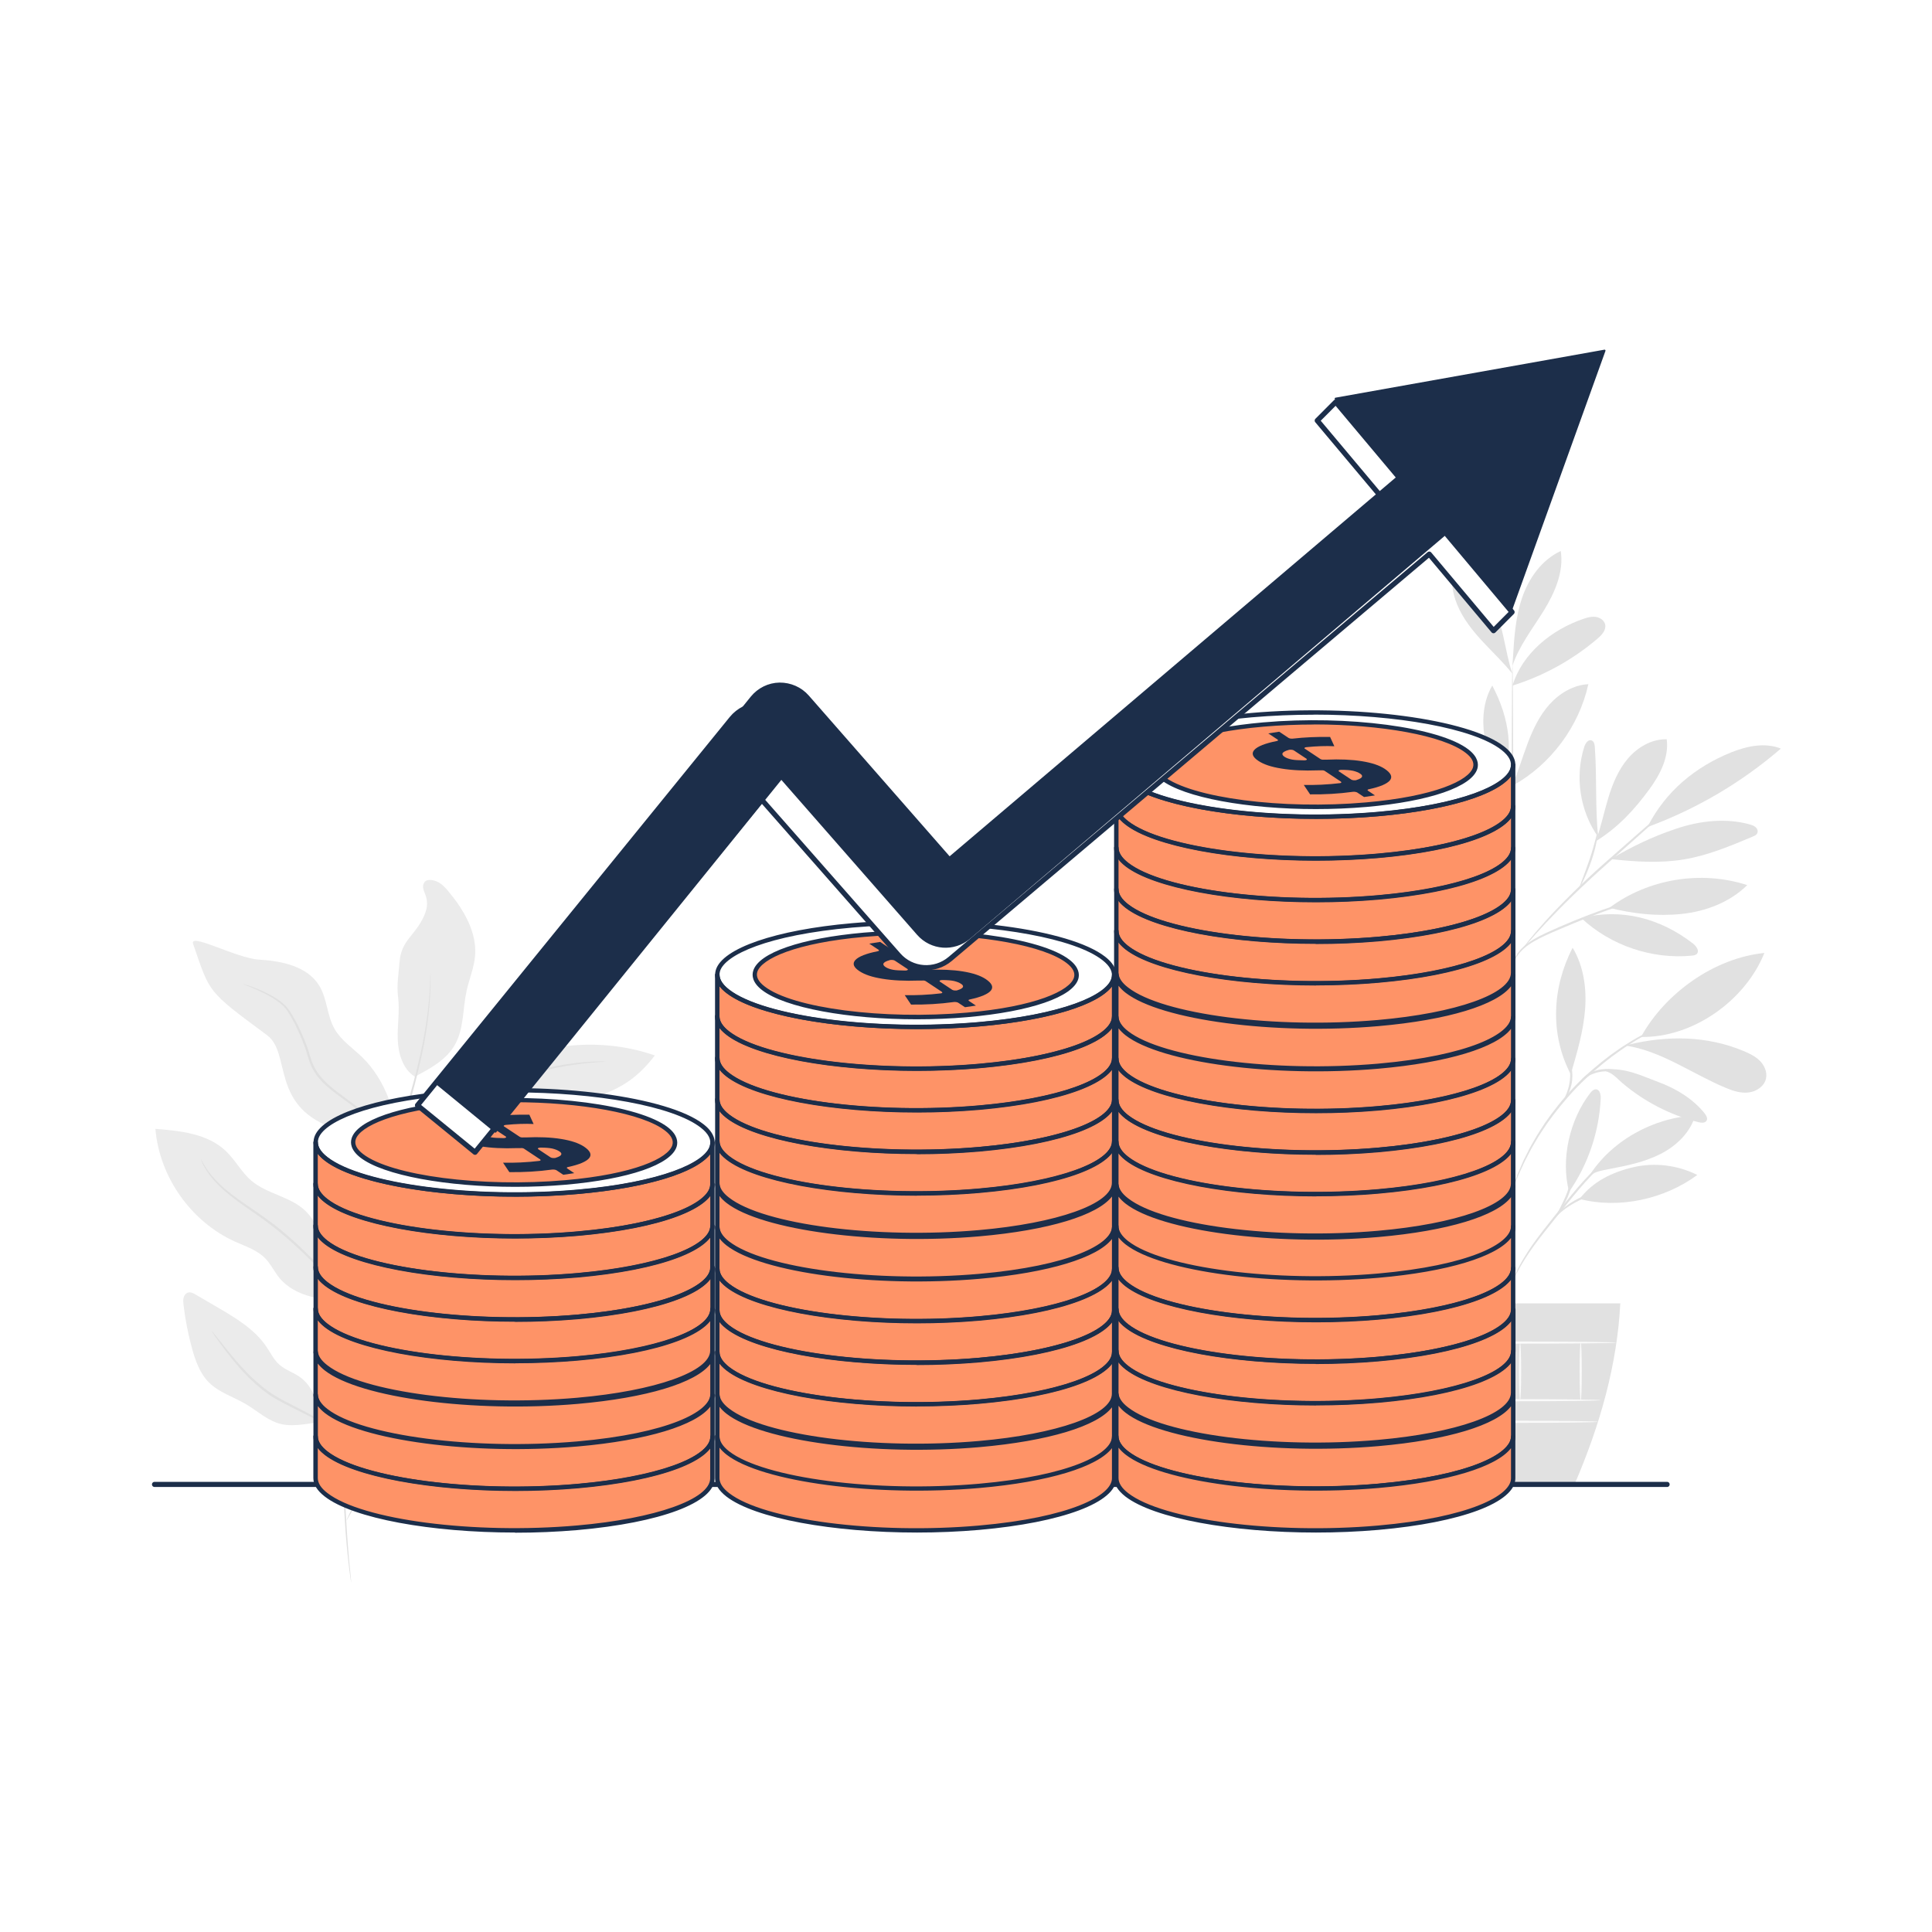 <svg xmlns="http://www.w3.org/2000/svg" fill="none" viewBox="0 0 1080 1080" height="1080" width="1080">
<rect fill="white" height="1080" width="1080"></rect>
<path fill="#EBEBEB" d="M231.616 601.704C225.021 597.341 222.589 588.764 222.338 580.865C222.087 572.966 223.541 565.017 222.513 557.168C221.686 550.873 222.839 544.253 223.341 537.909C224.319 525.445 231.666 523.59 236.932 512.28C242.048 501.296 234.299 498.112 237.133 493.372C238.512 491.04 242.399 491.843 244.832 493.071C247.264 494.3 249.095 496.381 250.825 498.463C259.351 508.719 266.749 521.283 265.545 534.573C264.943 541.169 262.26 547.388 260.831 553.857C258.599 564.039 259.401 575.148 254.21 584.175C249.371 592.576 240.318 597.466 231.716 601.93"></path>
<path fill="#EBEBEB" d="M220.833 641.677C223.466 624.374 215.065 603.184 202.476 590.997C197.16 585.831 190.665 581.593 187.004 575.148C182.791 567.726 182.917 558.372 178.503 551.075C171.883 540.141 157.514 537.182 144.75 536.43C131.986 535.677 105.128 520.707 108.037 527.904C117.491 555.187 115.46 553.657 149.289 578.684C163.181 588.966 150.467 619.584 188.935 631.496C199.492 634.756 212.482 634.53 220.607 642.028"></path>
<path fill="#455A64" d="M214.288 817.941C214.137 818.143 214.011 818.369 213.911 818.595L214.288 817.941Z"></path>
<path fill="#EBEBEB" d="M265.895 770.321C246.185 777.468 229.484 792.363 218.801 810.368L214.312 817.942C216.243 815.158 220.481 814.957 223.992 814.531C230.487 813.754 236.731 810.795 241.42 806.231C244.379 803.372 246.787 799.861 250.197 797.529C253.231 795.423 256.867 794.394 260.253 792.89C267.901 789.479 274.195 783.611 281.719 779.95C289.442 776.214 298.069 774.96 306.394 772.854C314.694 770.747 323.196 767.512 328.687 760.917C309.88 761.669 287.085 762.622 265.92 770.296L265.895 770.321Z"></path>
<path fill="#EBEBEB" d="M296.038 664.02C288.866 667.33 283.901 674.251 276.854 677.812C270.485 681.022 263.087 681.222 256.166 682.903C239.59 686.94 219.052 717.709 207.868 733.081C212.357 732.855 221.284 729.094 229.535 729.219C237.81 729.345 248.643 727.013 256.868 726.135C283.826 723.326 296.765 710.211 317.178 692.858C329.466 682.401 344.211 678.213 351.985 664.095C334.606 671.768 313.241 656.045 296.013 664.02H296.038Z"></path>
<path fill="#EBEBEB" d="M220.733 656.497C230.161 628.962 254.962 607.823 281.117 595.084C307.273 582.345 338.543 580.464 366.052 589.993C350.405 610.581 334.481 613.164 309.304 619.132C304.965 620.16 294.107 616.925 286.258 622.593C283.099 624.875 282.371 633.978 264.115 637.338C246.185 640.648 230.889 644.309 220.733 656.522"></path>
<path fill="#E0E0E0" d="M240.644 543.902C240.644 543.902 240.593 544.203 240.568 544.805C240.543 545.457 240.493 546.335 240.468 547.438C240.418 548.617 240.393 550.046 240.343 551.701C240.217 553.406 240.092 555.337 239.916 557.494C239.214 566.221 237.584 578.809 233.898 594.031C230.362 609.278 224.795 627.107 218.601 646.893C212.382 666.653 206.188 688.671 201.699 712.218C192.396 759.262 190.841 802.895 191.97 834.216C193.073 865.587 196.308 884.771 196.308 884.771C196.308 884.771 196.308 884.47 196.283 883.868C196.233 883.216 196.157 882.339 196.057 881.26C195.831 878.878 195.48 875.518 195.054 871.23C194.377 862.503 193.249 849.864 192.897 834.191C192.02 802.92 193.7 759.412 202.978 712.468C207.467 688.997 213.586 667.054 219.73 647.269C225.848 627.483 231.34 609.604 234.776 594.282C238.362 578.985 239.841 566.321 240.393 557.569C240.493 555.388 240.593 553.432 240.694 551.751C240.694 550.071 240.694 548.667 240.694 547.488C240.694 546.385 240.694 545.532 240.694 544.855C240.694 544.253 240.669 543.952 240.644 543.952V543.902Z"></path>
<path fill="#E0E0E0" d="M338.694 593.428C338.694 593.428 338.142 593.352 337.139 593.352C336.111 593.352 334.606 593.302 332.65 593.403C328.738 593.528 323.096 593.954 316.2 595.007C309.304 596.086 301.129 597.766 292.327 600.675C283.55 603.534 274.096 607.521 265.043 613.238C247.038 624.824 233.472 638.967 224.996 650.026C220.758 655.568 217.648 660.307 215.642 663.643C214.614 665.298 213.887 666.627 213.385 667.53C212.884 668.432 212.658 668.909 212.683 668.934C212.708 668.959 213.034 668.507 213.611 667.655C214.188 666.802 214.965 665.498 216.068 663.893C218.2 660.633 221.41 656.019 225.723 650.578C234.349 639.719 247.891 625.802 265.746 614.317C274.673 608.674 284.027 604.687 292.703 601.778C301.405 598.844 309.505 597.089 316.325 595.885C323.171 594.732 328.764 594.155 332.65 593.879C334.581 593.703 336.111 593.653 337.114 593.578C338.142 593.503 338.669 593.453 338.669 593.403L338.694 593.428Z"></path>
<path fill="#E0E0E0" d="M135.873 550.096C135.873 550.096 136.274 550.321 137.076 550.622C138.004 550.998 139.158 551.45 140.562 552.027C143.571 553.28 147.96 555.111 152.875 558.17C155.307 559.725 157.94 561.581 159.971 564.214C161.978 566.922 163.733 570.157 165.438 573.593C167.118 577.053 168.723 580.765 170.178 584.702C171.707 588.538 172.409 592.952 174.541 597.039C176.647 601.102 179.607 604.512 182.816 607.321C186.001 610.13 189.336 612.512 192.471 614.769C198.765 619.257 204.107 623.671 208.269 627.759C212.357 631.896 215.441 635.482 217.472 638.04C218.4 639.219 219.178 640.197 219.805 640.999C220.356 641.676 220.657 642.002 220.682 641.977C220.707 641.952 220.482 641.551 220.005 640.849C219.428 640.021 218.726 638.993 217.849 637.739C215.943 635.056 212.959 631.37 208.896 627.107C204.784 622.919 199.417 618.355 193.148 613.791C187.004 609.202 179.732 604.312 175.669 596.438C173.638 592.551 172.911 588.238 171.331 584.25C169.852 580.288 168.197 576.552 166.466 573.066C164.686 569.605 162.905 566.345 160.774 563.562C158.542 560.778 155.809 558.923 153.301 557.393C148.21 554.384 143.747 552.679 140.687 551.55C139.133 550.998 137.929 550.622 137.101 550.372C136.274 550.121 135.822 550.046 135.822 550.096H135.873Z"></path>
<path fill="#E0E0E0" d="M315.122 677.511C315.122 677.511 314.671 677.712 313.918 678.188C313.041 678.765 311.937 679.467 310.608 680.32C307.749 682.176 303.612 684.934 298.396 688.094C293.18 691.253 286.835 694.814 279.362 697.824C271.915 700.858 263.338 703.24 254.461 706.199C236.506 711.942 222.288 721.822 212.633 729.22C207.768 732.956 203.957 736.116 201.323 738.298C200.12 739.326 199.117 740.178 198.339 740.855C197.662 741.457 197.336 741.783 197.361 741.808C197.386 741.833 197.788 741.583 198.515 741.056C199.342 740.429 200.396 739.652 201.649 738.674C204.358 736.592 208.27 733.558 213.185 729.922C222.99 722.725 237.083 713.07 254.887 707.403C263.715 704.444 272.291 702.036 279.814 698.902C287.337 695.792 293.681 692.106 298.872 688.846C304.038 685.561 308.1 682.702 310.884 680.696C312.163 679.743 313.216 678.991 314.069 678.364C314.796 677.812 315.147 677.511 315.122 677.486V677.511Z"></path>
<path fill="#EBEBEB" d="M193.098 725.708C180.61 712.367 183.77 688.995 170.379 676.557C162.053 668.809 149.365 667.454 140.663 660.132C134.996 655.342 131.51 648.396 126.118 643.306C115.937 633.701 100.816 632.121 86.873 631.043C89.105 657.925 106.809 683.002 131.41 694.086C137.328 696.744 143.797 698.8 148.311 703.465C151.446 706.7 153.352 710.938 156.236 714.423C160.649 719.79 167.169 723.1 173.89 724.83C180.61 726.586 187.607 726.912 194.553 727.212"></path>
<path fill="#E0E0E0" d="M112.251 647.97C112.251 647.97 112.351 648.397 112.677 649.124C113.003 649.876 113.429 650.98 114.232 652.309C115.711 655.017 118.294 658.703 122.206 662.59C126.093 666.527 131.309 670.514 137.252 674.677C143.195 678.815 149.765 683.253 156.185 688.57C169.075 699.127 179.406 710.236 186.729 718.336C190.239 722.323 193.123 725.608 195.28 728.066C196.208 729.119 196.985 729.996 197.612 730.699C198.164 731.3 198.465 731.601 198.49 731.576C198.515 731.551 198.289 731.2 197.813 730.548C197.236 729.796 196.509 728.868 195.656 727.74C193.75 725.332 190.967 721.897 187.406 717.734C180.259 709.459 169.977 698.199 157.013 687.567C150.543 682.225 143.898 677.762 137.929 673.699C131.961 669.612 126.745 665.725 122.833 661.938C118.896 658.202 116.238 654.641 114.658 652.058C113.053 649.475 112.401 647.895 112.251 647.97Z"></path>
<path fill="#EBEBEB" d="M178.653 794.895C178.277 784.99 175.142 774.583 166.917 769.267C163.381 766.985 159.244 765.605 156.109 762.797C153.05 760.063 151.244 756.252 148.937 752.841C142.292 743.011 131.709 736.717 121.453 730.724C117.416 728.366 113.378 726.009 109.316 723.652C108.087 722.925 106.708 722.197 105.304 722.498C103.949 722.799 102.997 724.053 102.646 725.382C102.294 726.711 102.445 728.116 102.595 729.47C103.573 737.695 105.153 745.845 107.36 753.819C109.241 760.715 111.748 767.762 116.814 772.828C122.481 778.47 130.506 780.827 137.402 784.889C143.245 788.325 148.386 793.064 154.755 795.372C162.153 798.055 170.829 795.998 178.628 794.92"></path>
<path fill="#E0E0E0" d="M118.494 744.316C118.494 744.316 119.146 745.494 120.551 747.5C121.955 749.506 124.011 752.365 126.669 755.801C132.011 762.622 139.659 772.201 150.743 779.874C156.385 783.536 162.128 786.219 167.269 788.802C172.41 791.36 176.999 793.717 180.735 795.924C184.471 798.105 187.38 800.086 189.236 801.641C191.117 803.146 192.07 804.099 192.17 804.023C192.195 803.998 191.994 803.722 191.568 803.246C191.117 802.77 190.515 802.042 189.587 801.24C187.807 799.56 184.948 797.428 181.237 795.121C177.525 792.814 172.961 790.331 167.82 787.723C162.73 785.065 156.987 782.357 151.495 778.771C140.662 771.273 132.939 761.869 127.422 755.199C124.814 751.939 122.657 749.231 121.002 747.149C119.472 745.243 118.62 744.215 118.545 744.265L118.494 744.316Z"></path>
<path fill="#E0E0E0" d="M263.263 779.147C263.263 779.147 261.934 779.674 259.652 780.802C257.345 781.931 254.135 783.736 250.248 786.169C246.336 788.576 241.873 791.686 237.083 795.397C232.343 799.158 227.328 803.572 222.413 808.537C217.523 813.552 213.21 818.643 209.523 823.433C205.887 828.273 202.853 832.811 200.521 836.749C198.164 840.686 196.408 843.946 195.33 846.253C194.227 848.56 193.65 849.839 193.725 849.889C193.8 849.939 194.528 848.71 195.781 846.478C197.01 844.246 198.866 841.062 201.323 837.225C203.731 833.363 206.84 828.925 210.501 824.16C214.213 819.42 218.501 814.405 223.366 809.44C228.256 804.5 233.196 800.136 237.86 796.325C242.575 792.588 246.963 789.404 250.775 786.921C254.586 784.413 257.721 782.482 259.928 781.229C262.135 779.95 263.338 779.197 263.288 779.122L263.263 779.147Z"></path>
<g clip-path="url(#clip0_4072_818)">
<path fill="#E1E1E1" d="M766.747 590.982C755.75 584.074 743.109 579.703 730.186 578.388C724.217 577.777 717.685 577.965 712.892 581.583C711.858 582.335 710.871 583.51 711.106 584.732C711.294 585.672 712.046 586.329 712.798 586.893C727.695 598.219 750.158 599.676 766.747 590.982Z"></path>
<path fill="#E1E1E1" d="M765.806 589.949C757.535 583.51 749.217 576.978 742.215 569.177C735.213 561.376 729.527 552.072 727.412 541.78C726.754 538.678 726.566 535.107 728.587 532.616C747.432 547.325 762.188 566.311 765.853 589.949"></path>
<path fill="#E1E1E1" d="M766.559 590.84C765.15 580.549 764.633 569.975 766.982 559.824C769.332 549.721 774.83 539.993 783.477 534.26C786.72 541.873 785.31 550.614 783.054 558.556C779.53 570.821 773.937 582.522 766.7 593.049"></path>
<path fill="#E1E1E1" d="M785.027 623.878C773.842 625.241 764.067 631.162 755.703 638.728C747.338 646.294 741.416 656.492 738.926 667.535C749.922 666.877 759.227 659.123 765.994 650.429C772.761 641.736 777.461 632.196 784.886 624.066"></path>
<path fill="#E1E1E1" d="M789.022 629.188C780 606.959 783.289 580.173 797.387 560.765C803.778 583.463 801.429 609.121 789.022 629.188Z"></path>
<path fill="#E1E1E1" d="M813.412 658.183C803.261 657.572 792.922 659.969 784.087 665.044C775.253 670.12 767.969 677.827 763.41 686.943C762.799 688.165 762.235 689.763 763.081 690.844C763.786 691.784 765.196 691.878 766.418 691.831C776.287 691.173 785.027 685.252 792.217 678.532C799.407 671.764 805.705 663.963 813.647 658.136"></path>
<path fill="#E1E1E1" d="M812.613 656.631C807.35 639.855 807.021 621.574 811.673 604.609C813.506 597.936 816.56 590.887 822.764 587.739C823.281 587.457 823.891 587.222 824.455 587.457C824.972 587.645 825.301 588.208 825.536 588.678C827.745 593.284 828.403 598.5 828.168 603.622C827.933 608.698 826.899 613.726 825.818 618.707C823.891 627.918 822.811 637.881 817.782 645.823C816.56 647.702 815.527 649.77 814.54 651.791C813.6 653.812 813.553 654.517 812.707 656.114"></path>
<path fill="#E1E1E1" d="M877.135 666.219C872.341 648.033 877.417 625.993 888.883 611.096C889.729 610.015 890.857 608.84 892.22 608.934C894.335 609.122 894.898 611.942 894.805 614.056C893.959 632.619 887.755 650.946 877.135 666.219Z"></path>
<path fill="#E1E1E1" d="M882.962 670.213C905.049 675.947 930.426 670.354 948.8 656.82C937.898 651.322 925.069 649.724 913.179 652.45C901.29 655.175 890.387 660.486 883.009 670.213"></path>
<path fill="#E1E1E1" d="M887.897 658.088C900.256 637.928 923.988 624.723 947.626 623.548C944.9 633.182 937.005 640.654 928.076 645.165C919.147 649.676 909.232 651.65 899.41 653.53C895.604 654.282 890.34 655.081 887.897 658.088Z"></path>
<path fill="#E1E1E1" d="M878.404 599.347C881.74 587.88 885.124 576.273 886.064 564.383C887.004 552.447 885.265 539.994 879.109 529.796C867.548 552.165 866.373 578.293 878.075 600.568"></path>
<path fill="#E1E1E1" d="M917.314 579.657C930.849 555.079 958.434 535.483 986.301 532.71C975.54 559.496 946.168 580.221 917.314 579.657Z"></path>
<path fill="#E1E1E1" d="M908.809 584.497C928.97 587.552 946.122 600.428 964.967 608.229C969.008 609.921 973.332 611.237 977.655 610.673C981.979 610.109 986.255 607.195 987.195 602.966C987.994 599.441 986.396 595.682 983.858 593.097C981.321 590.512 977.984 588.915 974.648 587.505C954.111 578.952 932.118 578.764 910.501 583.933"></path>
<path fill="#E1E1E1" d="M897.154 598.642C901.712 599.958 903.263 602.307 906.882 605.409C919.147 615.842 933.856 623.408 949.458 627.308C951.103 627.731 953.218 627.872 954.016 626.415C954.721 625.146 953.828 623.596 952.936 622.421C946.403 614.244 937.052 608.605 927.23 604.939C917.408 601.274 908.902 596.856 897.154 597.796"></path>
<path fill="#E1E1E1" d="M883.95 513.207C900.35 528.527 923.424 536.375 945.746 534.213C946.78 534.119 947.861 533.931 948.566 533.227C950.117 531.535 948.237 528.903 946.451 527.493C928.265 513.348 906.272 507.474 883.95 513.207Z"></path>
<path fill="#E1E1E1" d="M899.598 507.521C921.262 491.261 950.962 486.374 976.715 494.786C966.987 504.373 953.547 509.495 939.966 510.905C926.385 512.315 912.804 510.811 899.598 507.474"></path>
<path fill="#E1E1E1" d="M893.394 468.28C891.609 450.141 892.783 435.807 891.515 417.621C891.421 416.164 891.092 414.425 889.729 413.908C887.849 413.156 886.251 415.506 885.64 417.433C880.236 434.21 883.197 453.477 893.394 467.904"></path>
<path fill="#E1E1E1" d="M892.079 470.254C904.391 462.641 913.602 452.725 922.108 441.071C928.029 432.941 933.057 423.213 931.694 413.251C923.377 413.063 915.435 417.668 910.03 424.012C904.626 430.356 901.383 438.251 898.987 446.24C896.59 454.229 894.898 462.406 892.079 470.254Z"></path>
<path fill="#E1E1E1" d="M921.59 462.077C948.565 452.114 973.753 437.264 995.512 418.467C986.677 414.895 976.573 417.057 967.738 420.582C947.578 428.711 931.083 442.481 921.167 461.842"></path>
<path fill="#E1E1E1" d="M900.349 480.218C913.978 481.722 927.841 482.661 941.422 480.406C954.721 478.197 967.315 472.887 979.769 467.67C980.803 467.248 981.931 466.731 982.354 465.697C982.823 464.569 982.354 463.253 981.414 462.407C980.521 461.608 979.299 461.185 978.124 460.856C964.59 457.097 950.022 458.836 936.723 463.347C923.423 467.811 912.521 473.169 900.349 480.218Z"></path>
<path fill="#E1E1E1" d="M822.434 513.866C813.129 495.068 813.74 473.122 821.776 453.761C827.462 462.408 828.12 473.357 827.086 483.649C826.052 493.94 822.904 504.467 822.716 514.806"></path>
<path fill="#E1E1E1" d="M785.216 495.067C761.954 494.644 738.692 504.513 722.902 521.618C734.509 523.451 746.446 520.443 757.019 515.274C767.593 510.105 776.945 502.868 786.25 495.725"></path>
<path fill="#E1E1E1" d="M760.215 486.702C748.842 485.762 737.893 484.352 726.943 487.736C715.993 491.073 706.031 498.685 701.613 509.212C712.234 510.434 723.043 507.755 732.77 503.338C742.498 498.92 751.38 492.811 760.215 486.702Z"></path>
<path fill="#E1E1E1" d="M797.246 487.079C787.001 480.359 776.522 473.545 764.585 470.773C752.649 468 738.88 470.068 730.562 479.043C740.196 484.683 751.897 485.388 763.082 485.341C774.266 485.341 787.988 485.2 798.515 488.959"></path>
<path fill="#E1E1E1" d="M797.292 487.642C779.81 470.442 773.184 439.614 780.186 416.117C793.955 437.029 800.111 462.782 797.292 487.642Z"></path>
<path fill="#E1E1E1" d="M845.414 438.957C848.704 431.297 851.053 423.214 854.014 415.413C856.975 407.612 860.64 399.905 866.232 393.702C871.825 387.499 879.579 382.894 887.896 382.471C882.68 406.109 866.984 427.209 845.837 439.051"></path>
<path fill="#E1E1E1" d="M836.721 449.107C831.27 441.588 824.973 431.391 817.548 425.798C810.123 420.206 800.489 416.775 791.466 418.937C800.677 435.385 818.018 446.945 836.721 449.107Z"></path>
<path fill="#E1E1E1" d="M838.459 439.615C834.888 430.498 831.269 421.335 829.813 411.654C828.356 401.973 829.249 391.682 834.183 383.223C843.77 401.362 846.871 420.865 838.929 439.803"></path>
<path fill="#E1E1E1" d="M845.508 383.222C850.959 365.223 867.407 351.971 885.218 345.909C887.473 345.157 889.823 344.499 892.173 344.875C894.523 345.251 896.825 346.848 897.295 349.151C897.953 352.206 895.415 354.978 893.019 356.999C879.156 368.841 862.896 377.817 845.461 383.269"></path>
<path fill="#E1E1E1" d="M845.696 368.513C846.401 356.906 847.106 345.157 850.865 334.161C854.625 323.164 861.909 312.873 872.483 308.032C874.268 319.734 869.099 331.388 862.896 341.492C856.646 351.595 849.127 361.088 845.414 372.32"></path>
<path fill="#E1E1E1" d="M845.414 376.502C840.903 363.391 840.433 346.708 832.585 335.289C827.086 327.3 818.299 321.849 813.552 313.39C810.404 321.285 811.391 330.401 814.68 338.249C817.97 346.097 823.374 352.817 829.201 359.068C835.028 365.271 840.01 369.923 845.367 376.502"></path>
<path fill="#E1E1E1" d="M845.508 762.697C845.179 762.697 844.85 675.195 844.85 567.344C844.85 459.4 845.085 371.944 845.461 371.944C845.837 371.944 846.119 459.4 846.119 567.344C846.119 675.242 845.884 762.697 845.508 762.697Z"></path>
<path fill="#E1E1E1" d="M921.967 500.659C921.967 500.659 920.839 501.176 918.677 501.881C916.328 502.68 913.273 503.714 909.608 504.936C901.995 507.52 891.468 511.28 880.095 515.979C868.817 520.82 858.196 524.72 852.134 529.983C849.127 532.568 847.388 535.388 846.542 537.409C845.696 539.476 845.508 540.698 845.414 540.698C845.414 540.698 845.414 540.369 845.414 539.758C845.508 539.147 845.649 538.301 846.072 537.221C846.824 535.059 848.516 532.051 851.57 529.279C854.625 526.506 858.854 524.015 863.695 521.76C868.535 519.504 873.939 517.154 879.626 514.805C891.045 510.105 901.619 506.487 909.326 504.09C913.179 502.868 916.328 502.022 918.489 501.411C920.698 500.847 921.873 500.565 921.92 500.659H921.967Z"></path>
<path fill="#E1E1E1" d="M947.015 439.099C947.015 439.099 946.733 439.475 946.075 440.086C945.323 440.79 944.383 441.636 943.255 442.717C940.67 445.067 937.099 448.309 932.775 452.257C923.706 460.293 911.44 471.242 897.906 483.32C884.278 495.444 872.53 507.005 864.353 515.745C860.264 520.116 857.069 523.687 854.86 526.225C853.826 527.4 852.98 528.34 852.322 529.139C851.711 529.797 851.429 530.126 851.382 530.079C851.382 530.079 851.617 529.656 852.134 528.951C852.651 528.246 853.45 527.212 854.484 525.896C856.552 523.264 859.7 519.552 863.695 515.135C871.684 506.253 883.385 494.504 897.06 482.38C910.735 470.302 923.142 459.447 932.212 451.599C936.629 447.792 940.294 444.691 942.973 442.388C944.148 441.401 945.135 440.602 945.934 439.945C946.639 439.381 947.015 439.099 947.015 439.146V439.099Z"></path>
<path fill="#E1E1E1" d="M883.197 495.631C882.821 495.49 885.688 488.91 888.507 480.593C891.374 472.275 892.737 465.273 893.066 465.32C893.395 465.32 892.596 472.557 889.682 480.968C888.272 485.151 886.675 488.863 885.453 491.495C884.231 494.127 883.338 495.678 883.15 495.631H883.197Z"></path>
<path fill="#E1E1E1" d="M845.555 548.546C845.555 548.546 844.756 547.747 843.44 546.103C842.03 544.27 840.198 541.967 838.083 539.194C833.571 533.367 827.321 525.284 820.319 516.497C813.317 507.662 806.879 499.767 802.227 494.034C800.018 491.308 798.185 489.052 796.728 487.219C795.459 485.622 794.755 484.682 794.849 484.635C794.896 484.588 795.741 485.387 797.104 486.89C798.514 488.394 800.488 490.65 802.884 493.423C807.725 499.015 814.257 506.816 821.259 515.651C828.261 524.485 834.417 532.615 838.741 538.631C840.902 541.638 842.641 544.035 843.816 545.774C844.991 547.465 845.602 548.452 845.508 548.499L845.555 548.546Z"></path>
<path fill="#E1E1E1" d="M828.826 527.022C828.826 527.022 824.126 521.947 821.824 513.864C820.085 508.177 820.038 503.008 820.226 500.611H820.79C820.555 501.692 820.367 502.209 820.273 502.209C820.179 502.209 820.179 501.645 820.273 500.564H820.837C821.025 502.961 821.401 507.989 823.092 513.488C825.348 521.289 829.249 526.787 828.92 526.975L828.826 527.022Z"></path>
<path fill="#E1E1E1" d="M807.16 499.814C807.16 499.814 805.563 498.169 802.273 496.947C798.984 495.678 794.049 495.396 788.645 495.866C783.241 496.242 778.4 497.229 774.923 498.075C771.445 498.921 769.33 499.626 769.283 499.438C769.236 499.297 771.257 498.31 774.688 497.229C778.118 496.148 783.006 495.02 788.551 494.597C794.002 494.128 799.218 494.55 802.602 496.101C806.033 497.605 807.301 499.767 807.16 499.767V499.814Z"></path>
<path fill="#E1E1E1" d="M802.039 493.234C802.039 493.234 799.173 492.106 794.52 490.508C789.868 488.91 783.242 487.218 775.77 486.654C768.298 486.091 761.484 486.748 756.643 487.641C751.803 488.487 748.889 489.427 748.795 489.192C748.795 489.098 749.453 488.816 750.769 488.346C752.085 487.876 754.012 487.312 756.455 486.748C761.296 485.621 768.204 484.822 775.817 485.386C783.43 485.997 790.15 487.829 794.755 489.662C797.058 490.555 798.891 491.401 800.113 492.106C801.334 492.764 801.992 493.187 801.945 493.234H802.039Z"></path>
<path fill="#E1E1E1" d="M845.414 465.319C845.085 465.413 842.642 456.908 839.916 446.287C837.237 435.666 835.311 427.02 835.687 426.926C836.016 426.832 838.459 435.337 841.185 445.958C843.864 456.532 845.79 465.225 845.414 465.319Z"></path>
<path fill="#E1E1E1" d="M845.743 465.32C845.367 465.461 843.77 459.728 839.681 453.948C835.687 448.027 830.564 445.019 830.752 444.737C830.799 444.596 832.209 445.113 834.183 446.523C836.157 447.886 838.6 450.235 840.715 453.243C844.991 459.305 846.072 465.32 845.743 465.367V465.32Z"></path>
<path fill="#E1E1E1" d="M845.508 716.079C845.508 716.079 845.132 713.965 844.145 710.252C843.158 706.54 841.326 701.276 838.318 695.12C832.256 682.761 821.259 667.112 807.302 651.416C800.394 643.521 793.674 636.049 787.941 628.906C782.207 621.763 777.555 614.949 774.124 608.934C770.694 602.919 768.438 597.749 767.122 594.131C766.465 592.298 765.995 590.888 765.76 589.901C765.478 588.914 765.337 588.397 765.384 588.397C765.478 588.397 766.136 590.418 767.592 593.943C769.049 597.514 771.399 602.59 774.876 608.464C778.354 614.385 783.1 621.058 788.834 628.154C794.567 635.203 801.287 642.628 808.242 650.57C822.246 666.313 833.243 682.15 839.117 694.697C842.077 700.947 843.816 706.352 844.615 710.111C845.038 711.991 845.273 713.495 845.367 714.482C845.508 715.516 845.555 716.032 845.508 716.032V716.079Z"></path>
<path fill="#E1E1E1" d="M914.589 638.022C914.589 638.022 913.32 638.774 910.97 640.043C908.668 641.359 905.331 643.38 901.571 646.246C897.812 649.16 893.583 652.919 889.259 657.478C884.936 662.036 880.471 667.346 875.913 673.033C866.796 684.452 858.29 694.556 853.215 702.639C850.63 706.633 848.751 710.017 847.529 712.366C846.307 714.716 845.649 716.032 845.555 716.032C845.555 716.032 845.649 715.656 845.884 714.998C846.166 714.34 846.542 713.353 847.106 712.178C848.187 709.735 849.972 706.257 852.51 702.169C857.444 693.898 865.903 683.653 874.973 672.281C879.531 666.594 884.043 661.237 888.46 656.679C892.878 652.12 897.201 648.361 901.102 645.541C905.002 642.722 908.386 640.795 910.782 639.62C912.004 639.009 912.944 638.633 913.602 638.351C914.26 638.069 914.589 637.975 914.636 638.022H914.589Z"></path>
<path fill="#E1E1E1" d="M915.952 663.352C915.952 663.352 913.039 663.869 908.292 664.48C903.593 665.091 897.014 665.89 890.153 668.052C883.292 670.26 877.605 673.691 873.893 676.557C870.133 679.471 868.395 681.868 868.207 681.727C868.16 681.727 868.536 681.022 869.335 679.988C870.133 678.907 871.496 677.497 873.329 675.899C876.995 672.751 882.728 669.132 889.777 666.877C896.826 664.668 903.452 664.01 908.245 663.634C913.039 663.305 915.952 663.258 915.999 663.399L915.952 663.352Z"></path>
<path fill="#E1E1E1" d="M870.414 678.906C870.038 678.671 873.469 673.408 876.148 666.312C878.638 659.169 879.249 652.872 879.719 652.966C879.86 652.966 879.86 654.564 879.578 657.054C879.296 659.545 878.685 663.07 877.322 666.735C876.007 670.401 874.221 673.455 872.905 675.617C871.542 677.732 870.555 679 870.414 678.906Z"></path>
<path fill="#E1E1E1" d="M936.958 570.069C936.958 570.069 936.535 570.351 935.736 570.727C934.796 571.15 933.574 571.714 932.118 572.372C930.52 573.03 928.64 573.923 926.478 575.051C924.317 576.179 921.779 577.306 919.147 578.904C917.831 579.656 916.422 580.455 914.965 581.301C913.508 582.147 912.098 583.134 910.547 584.073C907.493 585.953 904.391 588.256 901.102 590.606C894.664 595.493 887.896 601.273 881.364 607.946C874.926 614.713 869.334 621.668 864.682 628.248C862.426 631.631 860.264 634.78 858.478 637.928C857.585 639.479 856.646 640.936 855.847 642.44C855.095 643.897 854.343 645.353 853.638 646.716C852.134 649.395 851.1 651.979 850.066 654.141C848.986 656.35 848.234 658.277 847.576 659.874C846.965 661.331 846.448 662.553 846.072 663.54C845.696 664.386 845.508 664.809 845.461 664.809C845.461 664.809 845.555 664.339 845.837 663.493C846.166 662.506 846.589 661.284 847.106 659.733C847.67 658.089 848.375 656.115 849.409 653.906C850.395 651.65 851.382 649.066 852.839 646.34C853.544 644.977 854.249 643.521 855.001 642.017C855.753 640.513 856.693 639.056 857.585 637.458C859.324 634.263 861.486 631.067 863.695 627.637C868.347 620.964 873.892 613.914 880.424 607.1C887.004 600.38 893.865 594.553 900.35 589.713C903.686 587.363 906.788 585.107 909.936 583.228C911.487 582.288 912.944 581.301 914.401 580.502C915.858 579.703 917.267 578.904 918.63 578.199C921.309 576.648 923.847 575.568 926.055 574.487C928.264 573.406 930.191 572.607 931.789 571.996C933.292 571.432 934.514 570.962 935.501 570.586C936.347 570.257 936.817 570.116 936.817 570.163L936.958 570.069Z"></path>
<path fill="#E1E1E1" d="M882.257 606.724C882.257 606.724 882.774 604.562 885.264 602.26C887.708 599.91 892.172 597.748 897.389 597.607C902.558 597.466 907.069 598.923 910.124 600.098C913.226 601.32 915.011 602.307 914.964 602.448C914.87 602.635 912.991 601.931 909.842 600.944C906.74 600.004 902.323 598.735 897.436 598.876C892.548 599.017 888.319 600.897 885.875 602.917C883.385 604.938 882.492 606.818 882.304 606.724H882.257Z"></path>
<path fill="#E1E1E1" d="M874.127 615.136C873.798 614.948 876.853 610.437 877.558 603.952C878.357 597.467 876.383 592.391 876.806 592.25C876.947 592.203 877.652 593.378 878.216 595.493C878.827 597.608 879.202 600.709 878.827 604.046C878.451 607.429 877.323 610.343 876.242 612.223C875.161 614.149 874.221 615.136 874.127 615.089V615.136Z"></path>
<path fill="#E1E1E1" d="M785.074 728.579C786.954 761.992 797.011 796.015 812.519 830.368H879.908C894.664 796.344 904.062 762.368 905.754 728.579H785.074Z"></path>
<path fill="#FAFAFA" d="M894.805 782.716C894.805 783.045 872.624 783.327 845.274 783.327C817.923 783.327 795.742 783.045 795.742 782.716C795.742 782.387 817.923 782.105 845.274 782.105C872.624 782.105 894.805 782.387 894.805 782.716Z"></path>
<path fill="#FAFAFA" d="M893.301 794.794C893.301 795.123 872.482 795.404 846.871 795.404C821.259 795.404 800.394 795.123 800.394 794.794C800.394 794.465 821.212 794.183 846.871 794.183C872.529 794.183 893.301 794.465 893.301 794.794Z"></path>
<path fill="#FAFAFA" d="M813.599 750.525C813.928 750.525 814.21 757.48 814.21 766.033C814.21 774.586 813.928 781.541 813.599 781.541C813.27 781.541 812.988 774.586 812.988 766.033C812.988 757.48 813.27 750.525 813.599 750.525Z"></path>
<path fill="#FAFAFA" d="M849.738 750.525C850.067 750.525 850.349 757.715 850.349 766.597C850.349 775.479 850.067 782.669 849.738 782.669C849.409 782.669 849.127 775.479 849.127 766.597C849.127 757.715 849.409 750.525 849.738 750.525Z"></path>
<path fill="#FAFAFA" d="M883.62 750.29C883.949 750.29 884.231 757.621 884.231 766.691C884.231 775.761 883.949 783.092 883.62 783.092C883.291 783.092 883.009 775.761 883.009 766.691C883.009 757.621 883.291 750.29 883.62 750.29Z"></path>
<path fill="#FAFAFA" d="M903.591 750.526C903.591 750.855 877.557 751.137 845.46 751.137C813.364 751.137 787.329 750.855 787.329 750.526C787.329 750.197 813.364 749.915 845.46 749.915C877.557 749.915 903.591 750.197 903.591 750.526Z"></path>
</g>
<g clip-path="url(#clip1_4072_818)">
<path stroke-linejoin="round" stroke-linecap="round" stroke-width="2.873" stroke="#1C2E4A" d="M86.385 829.798H931.91"></path>
<path fill="white" d="M840.03 418.205C824.383 406.019 780.924 398.277 734.507 398.277C722.867 398.277 711.084 398.755 699.491 399.759C653.217 403.821 623.974 415.194 624.069 427.332C624.069 428.097 624.213 428.861 624.451 429.626C624.547 430.008 624.737 430.39 624.88 430.821C625.787 432.78 627.457 434.739 629.937 436.651C634.803 440.474 642.436 443.819 651.977 446.686C653.885 447.259 655.889 447.833 657.94 448.311C659.991 448.836 662.138 449.362 664.333 449.84C666.527 450.318 668.817 450.748 671.107 451.226C673.444 451.656 675.829 452.038 678.262 452.468C680.695 452.851 683.176 453.185 685.704 453.52C693.29 454.523 701.399 455.288 709.7 455.813C709.7 455.813 709.7 455.813 709.748 455.813C718.048 456.339 726.635 456.578 735.365 456.578C739.659 456.578 743.952 456.53 748.294 456.387H748.818C751.585 456.291 754.304 456.148 757.071 456.005C761.508 455.766 765.992 455.479 770.381 455.097C789.129 453.472 805.11 450.605 817.466 446.973C820.328 446.16 822.952 445.252 825.433 444.344C829.535 442.815 833.018 441.238 835.975 439.518C836.882 438.992 837.741 438.467 838.552 437.893C838.981 437.606 839.363 437.32 839.792 437.033C840.507 436.507 841.175 435.934 841.796 435.36C842.94 434.309 843.847 433.162 844.515 432.063C844.944 431.346 845.278 430.582 845.517 429.817C845.755 429.052 845.85 428.288 845.85 427.523C845.85 424.465 843.942 421.311 839.983 418.205H840.03ZM763.75 449.84C760.029 450.174 756.308 450.413 752.539 450.605C746.815 450.939 741.09 451.035 735.461 451.035C697.726 451.035 662.472 444.774 649.735 434.882C633.897 422.506 659.18 409.125 706.17 405.015C711.084 404.585 715.997 404.299 720.911 404.107C725.443 403.916 729.975 403.821 734.459 403.821C772.146 403.821 807.448 410.081 820.137 419.973C836.023 432.35 810.692 445.73 763.702 449.84H763.75Z"></path>
<path fill="#FE9367" d="M763.75 449.84C760.029 450.174 756.308 450.413 752.54 450.604C746.815 450.939 741.09 451.034 735.461 451.034C697.726 451.034 662.472 444.774 649.735 434.882C633.897 422.505 659.181 409.125 706.17 405.015C711.084 404.585 715.997 404.298 720.911 404.107C725.443 403.916 729.975 403.82 734.459 403.82C772.146 403.82 807.448 410.08 820.138 419.972C836.023 432.349 810.692 445.73 763.703 449.84H763.75Z"></path>
<path fill="#FE9367" d="M845.898 427.522V450.89C845.85 463.076 816.607 474.354 770.429 478.416C712.467 483.529 649.448 475.262 629.889 460.018C625.93 456.959 624.022 453.805 624.022 450.699V427.379C624.069 430.437 625.978 433.591 629.889 436.65C649.448 451.894 712.467 460.161 770.429 455.048C816.655 450.986 845.85 439.66 845.898 427.522Z"></path>
<path fill="#FE9367" d="M845.898 450.796V474.164C845.85 486.302 816.654 497.627 770.428 501.689C712.466 506.755 649.448 498.487 629.889 483.291C625.929 480.185 624.021 477.079 624.069 473.973V450.604C624.069 453.711 625.977 456.817 629.937 459.923C649.496 475.119 712.514 483.387 770.476 478.321C816.702 474.259 845.898 462.934 845.898 450.796Z"></path>
<path fill="#FE9367" d="M845.898 474.02V497.388C845.85 509.574 816.607 520.852 770.429 524.914C712.467 529.979 649.448 521.76 629.889 506.516C625.93 503.457 624.022 500.303 624.022 497.197V473.877C624.069 476.935 625.978 480.089 629.889 483.148C649.448 498.392 712.467 506.659 770.429 501.546C816.655 497.484 845.85 486.158 845.898 474.02Z"></path>
<path fill="#FE9367" d="M845.898 497.294V520.662C845.85 532.8 816.654 544.125 770.428 548.187C712.466 553.253 649.448 544.986 629.889 529.789C625.929 526.683 624.021 523.577 624.069 520.471V497.103C624.069 500.209 625.977 503.315 629.937 506.421C649.496 521.617 712.514 529.885 770.476 524.819C816.702 520.757 845.898 509.432 845.898 497.294Z"></path>
<path fill="#FE9367" d="M845.898 520.471V543.839C845.85 556.024 816.607 567.302 770.429 571.364C712.467 576.477 649.448 568.21 629.889 552.966C625.93 549.908 624.022 546.754 624.022 543.647V520.327C624.069 523.386 625.978 526.54 629.889 529.598C649.448 544.842 712.467 553.109 770.429 547.996C816.655 543.934 845.85 532.609 845.898 520.471Z"></path>
<path fill="#1C2E4A" d="M735.603 457.774C688.852 457.774 644.964 449.936 629.125 437.607C622.59 432.542 622.304 427.811 623.21 424.752C626.788 412.567 656.699 402.292 699.347 398.565C757.548 393.452 820.995 401.862 840.793 417.25C847.329 422.315 847.615 427.046 846.708 430.105C843.131 442.29 813.219 452.565 770.523 456.292C758.979 457.296 747.196 457.774 735.603 457.774ZM734.554 399.521C722.961 399.521 711.178 399.999 699.586 401.002C652.215 405.16 628.267 416.294 625.548 425.421C624.546 428.814 626.263 432.255 630.652 435.648C650.02 450.701 712.705 458.873 770.333 453.807C817.751 449.65 841.699 438.515 844.371 429.388C845.373 425.995 843.655 422.554 839.266 419.161C823.81 407.119 780.685 399.473 734.554 399.473V399.521Z"></path>
<path fill="#1C2E4A" d="M735.508 452.278C697.535 452.278 661.851 445.922 648.971 435.887C643.58 431.682 643.342 427.763 644.105 425.23C647.063 415.099 670.82 406.928 706.074 403.822C753.349 399.664 804.871 406.498 820.948 419.018C826.338 423.223 826.577 427.142 825.861 429.675C822.903 439.805 799.146 447.977 763.892 451.083C754.494 451.896 744.953 452.278 735.555 452.278H735.508ZM734.649 405.016C725.251 405.016 715.662 405.399 706.265 406.211C667.91 409.556 648.589 418.492 646.395 425.852C645.631 428.48 646.967 431.204 650.45 433.88C666.097 446.066 716.903 452.66 763.606 448.551C801.913 445.205 821.282 436.269 823.428 428.91C824.192 426.282 822.856 423.558 819.373 420.882C806.875 411.133 771.954 404.968 734.601 404.968L734.649 405.016Z"></path>
<path fill="#1C2E4A" d="M735.556 481.142C688.805 481.142 644.964 473.305 629.126 460.976C624.928 457.726 622.781 454.286 622.781 450.701V427.381C622.829 426.712 623.353 426.187 624.069 426.187C624.737 426.187 625.309 426.712 625.309 427.429C625.309 430.201 627.122 432.972 630.652 435.744C650.021 450.845 712.705 458.969 770.333 453.903C814.078 450.08 844.657 439.232 844.657 427.572C844.657 426.903 845.182 426.33 845.898 426.33C846.566 426.33 847.09 426.856 847.09 427.572V450.94C847.043 464.321 816.988 475.599 770.476 479.661C758.884 480.664 747.1 481.142 735.508 481.142H735.556ZM625.262 433.785V450.701C625.262 453.473 627.027 456.293 630.605 459.064C649.973 474.165 712.657 482.289 770.285 477.223C814.031 473.4 844.61 462.553 844.61 450.893V433.976C836.595 444.441 809.26 452.852 770.524 456.245C712.323 461.358 648.923 452.995 629.126 437.56C627.551 436.317 626.263 435.075 625.262 433.785Z"></path>
<path fill="#1C2E4A" d="M777.011 436.174C778.538 434.214 777.536 432.112 774.054 429.77C771.048 427.811 766.898 426.425 761.269 425.517C755.687 424.609 749.008 424.322 741.566 424.657H740.088C739.324 424.752 738.513 424.561 738.084 424.274L729.449 418.54C729.163 418.397 729.115 418.205 729.306 418.014C729.402 417.871 729.736 417.728 730.213 417.68C735.89 417.106 741.185 416.915 745.908 417.154L743.522 411.945C736.176 411.85 729.163 412.136 722.628 412.901C721.769 412.997 720.815 412.805 720.338 412.519L715.09 409.03L708.984 409.986L714.184 413.427C714.661 413.761 714.47 414.096 713.707 414.239C707.219 415.529 703.021 417.202 701.208 419.161C699.443 421.12 700.158 423.175 703.498 425.374C706.456 427.333 710.654 428.719 716.331 429.627C722.055 430.582 728.925 430.917 736.701 430.63H738.609C739.372 430.535 740.183 430.678 740.565 430.965L749.629 436.986C749.629 436.986 749.915 437.32 749.772 437.512C749.629 437.655 749.342 437.751 748.913 437.798C745.86 438.181 742.377 438.467 738.513 438.658C735.269 438.802 732.025 438.85 728.829 438.802L732.359 444.058C740.278 444.154 748.341 443.724 756.307 442.625C757.166 442.529 758.216 442.72 758.693 443.007L762.509 445.54L768.615 444.632L764.703 442.004C764.274 441.717 764.417 441.335 765.18 441.191C771.478 439.853 775.437 438.133 777.011 436.174ZM730.403 424.752C730.403 424.752 730.022 424.943 729.736 424.991C729.545 425.039 729.354 425.039 729.115 425.039C726.11 424.991 723.868 424.896 722.294 424.609C720.529 424.274 719.097 423.749 718.096 423.08C716.521 422.028 715.663 420.499 720.576 419.161C720.958 419.066 721.53 419.066 722.007 419.113C722.58 419.161 723.009 419.305 723.295 419.496L730.308 424.131C730.642 424.37 730.642 424.561 730.403 424.752ZM758.168 436.078C758.168 436.078 757.882 436.126 757.786 436.174C757.452 436.174 757.071 436.174 756.689 436.174C756.117 436.126 755.639 435.982 755.353 435.791L748.531 431.251C748.245 431.06 748.197 430.821 748.436 430.63C748.675 430.487 749.152 430.343 749.724 430.343C752.586 430.343 754.733 430.535 756.355 430.869C757.929 431.251 759.313 431.777 760.362 432.494C761.746 433.402 762.461 434.788 758.168 436.078Z"></path>
<path fill="#1C2E4A" d="M735.651 504.413C688.853 504.413 644.964 496.576 629.078 484.247C624.88 480.95 622.733 477.509 622.781 473.925V450.557C622.781 449.888 623.354 449.362 624.021 449.362C624.689 449.362 625.262 449.888 625.262 450.605C625.262 453.376 627.075 456.196 630.605 458.968C649.973 474.021 712.658 482.192 770.333 477.127C821.377 472.635 844.61 460.353 844.658 450.796C844.658 450.127 845.182 449.553 845.898 449.553C846.566 449.553 847.091 450.079 847.091 450.796V474.164C847.043 487.544 816.989 498.822 770.524 502.932C758.979 503.936 747.244 504.413 735.651 504.413ZM625.262 457.056V473.973C625.262 476.744 627.027 479.564 630.605 482.336C649.973 497.389 712.658 505.56 770.333 500.495C821.377 496.003 844.61 483.721 844.658 474.164V457.247C836.643 467.713 809.308 476.123 770.572 479.516C712.371 484.582 648.924 476.219 629.174 460.831C627.599 459.589 626.311 458.299 625.31 457.008L625.262 457.056Z"></path>
<path fill="#1C2E4A" d="M735.556 527.638C688.805 527.638 644.964 519.801 629.126 507.472C624.928 504.222 622.781 500.782 622.781 497.198V473.877C622.829 473.208 623.353 472.683 624.069 472.683C624.737 472.683 625.309 473.208 625.309 473.925C625.309 476.697 627.122 479.468 630.652 482.24C650.021 497.341 712.657 505.465 770.333 500.399C814.078 496.576 844.657 485.729 844.657 474.068C844.657 473.399 845.182 472.874 845.898 472.874C846.566 472.874 847.09 473.399 847.09 474.116V497.484C847.043 510.865 816.988 522.143 770.476 526.252C758.884 527.256 747.1 527.734 735.508 527.734L735.556 527.638ZM625.262 480.281V497.198C625.262 499.969 627.027 502.789 630.605 505.513C649.973 520.613 712.61 528.737 770.285 523.672C814.031 519.849 844.61 509.001 844.61 497.341V480.424C836.595 490.89 809.26 499.3 770.524 502.693C712.323 507.806 648.923 499.444 629.126 484.008C627.551 482.766 626.263 481.523 625.262 480.233V480.281Z"></path>
<path fill="#1C2E4A" d="M735.652 550.911C688.853 550.911 644.964 543.074 629.126 530.745C624.928 527.448 622.781 524.007 622.829 520.423V497.055C622.829 496.386 623.401 495.86 624.069 495.86C624.737 495.86 625.31 496.386 625.31 497.103C625.31 499.874 627.122 502.694 630.653 505.466C650.021 520.519 712.705 528.643 770.381 523.625C821.425 519.133 844.658 506.851 844.705 497.294C844.705 496.625 845.23 496.051 845.946 496.051C846.614 496.051 847.138 496.577 847.138 497.294V520.662C847.091 534.042 817.036 545.32 770.572 549.382C759.027 550.386 747.292 550.864 735.699 550.864L735.652 550.911ZM625.262 503.554V520.471C625.262 523.243 627.027 526.062 630.605 528.834C649.973 543.887 712.658 552.011 770.333 546.993C821.378 542.501 844.658 530.219 844.658 520.662V503.745C836.643 514.211 809.308 522.621 770.572 526.014C712.371 531.08 648.924 522.717 629.174 507.329C627.599 506.087 626.311 504.797 625.31 503.506L625.262 503.554Z"></path>
<path fill="#1C2E4A" d="M735.556 574.135C688.805 574.135 644.964 566.298 629.126 553.969C624.928 550.719 622.781 547.279 622.781 543.695V520.374C622.829 519.705 623.353 519.18 624.069 519.18C624.737 519.18 625.309 519.705 625.309 520.422C625.309 523.194 627.122 525.965 630.652 528.737C650.021 543.838 712.705 551.962 770.333 546.896C814.078 543.073 844.657 532.226 844.657 520.566C844.657 519.897 845.182 519.371 845.898 519.371C846.566 519.371 847.138 519.897 847.138 520.613V543.981C847.09 557.362 817.036 568.64 770.524 572.749C758.931 573.753 747.148 574.231 735.556 574.231V574.135ZM625.262 526.778V543.695C625.262 546.466 627.027 549.286 630.605 552.01C649.973 567.11 712.61 575.234 770.285 570.169C814.031 566.346 844.61 555.498 844.61 543.838V526.921C836.595 537.387 809.26 545.797 770.524 549.19C712.323 554.303 648.923 545.941 629.126 530.505C627.551 529.263 626.263 528.02 625.262 526.73V526.778Z"></path>
<path fill="#FE9367" d="M845.85 544.889V568.257C845.802 580.395 816.607 591.721 770.38 595.783C712.419 600.848 649.4 592.581 629.841 577.385C625.882 574.279 623.973 571.172 624.021 568.066V544.698C624.021 547.804 625.929 550.911 629.889 554.017C649.448 569.213 712.466 577.48 770.428 572.415C816.654 568.353 845.85 557.027 845.85 544.889Z"></path>
<path fill="#1C2E4A" d="M735.652 598.507C688.853 598.507 644.964 590.67 629.126 578.341C624.928 575.044 622.781 571.603 622.829 568.019V544.651C622.829 543.982 623.401 543.456 624.069 543.456C624.737 543.456 625.31 543.982 625.31 544.699C625.31 547.47 627.122 550.29 630.653 553.061C650.021 568.114 712.705 576.238 770.381 571.221C821.425 566.729 844.658 554.447 844.705 544.89C844.705 544.221 845.23 543.647 845.946 543.647C846.614 543.647 847.138 544.173 847.138 544.89V568.258C847.091 581.638 817.036 592.916 770.572 596.978C759.027 597.982 747.292 598.459 735.699 598.459L735.652 598.507ZM625.262 551.15V568.067C625.262 570.838 627.027 573.658 630.605 576.429C649.973 591.482 712.658 599.606 770.333 594.589C821.378 590.097 844.658 577.815 844.658 568.258V551.341C836.643 561.806 809.308 570.217 770.572 573.61C712.371 578.675 648.924 570.313 629.174 554.925C627.599 553.683 626.311 552.392 625.31 551.102L625.262 551.15Z"></path>
<path fill="#FE9367" d="M845.898 568.688V592.056C845.85 604.194 816.654 615.52 770.428 619.582C712.466 624.647 649.448 616.38 629.889 601.184C625.929 598.077 624.021 594.971 624.069 591.865V568.497C624.069 571.603 625.977 574.709 629.937 577.816C649.496 593.012 712.514 601.279 770.476 596.214C816.702 592.152 845.898 580.826 845.898 568.688Z"></path>
<path fill="#FE9367" d="M845.898 591.864V615.232C845.85 627.418 816.607 638.696 770.429 642.758C712.467 647.823 649.448 639.604 629.889 624.36C625.93 621.301 624.022 618.147 624.022 615.041V591.721C624.069 594.779 625.978 597.933 629.889 600.991C649.448 616.236 712.467 624.503 770.429 619.39C816.655 615.328 845.85 604.002 845.898 591.864Z"></path>
<path fill="#FE9367" d="M845.898 615.184V638.552C845.85 650.69 816.654 662.016 770.428 666.078C712.466 671.143 649.448 662.876 629.889 647.68C625.929 644.574 624.021 641.467 624.069 638.361V614.993C624.069 618.099 625.977 621.206 629.937 624.312C649.496 639.508 712.514 647.775 770.476 642.71C816.702 638.648 845.898 627.322 845.898 615.184Z"></path>
<path fill="#FE9367" d="M845.898 638.362V661.73C845.85 673.916 816.607 685.194 770.429 689.256C712.467 694.369 649.448 686.102 629.889 670.858C625.93 667.799 624.022 664.645 624.022 661.539V638.219C624.069 641.277 625.978 644.431 629.889 647.49C649.448 662.734 712.467 671.001 770.429 665.888C816.655 661.826 845.85 650.5 845.898 638.362Z"></path>
<path fill="#1C2E4A" d="M735.651 622.305C688.853 622.305 644.964 614.468 629.078 602.139C624.88 598.841 622.733 595.401 622.781 591.817V568.449C622.781 567.78 623.354 567.254 624.021 567.254C624.689 567.254 625.262 567.78 625.262 568.496C625.262 571.268 627.075 574.087 630.605 576.859C649.973 591.912 712.658 600.084 770.333 595.018C821.377 590.526 844.61 578.245 844.658 568.688C844.658 568.019 845.182 567.445 845.898 567.445C846.566 567.445 847.091 567.971 847.091 568.688V592.056C847.043 605.436 816.989 616.714 770.524 620.824C758.979 621.827 747.244 622.305 735.651 622.305ZM625.262 574.948V591.864C625.262 594.636 627.027 597.456 630.605 600.227C649.973 615.28 712.658 623.452 770.333 618.386C821.377 613.894 844.61 601.613 844.658 592.056V575.139C836.643 585.604 809.308 594.015 770.572 597.408C712.371 602.473 648.924 594.11 629.174 578.723C627.599 577.48 626.311 576.19 625.31 574.9L625.262 574.948Z"></path>
<path fill="#1C2E4A" d="M735.556 645.531C688.805 645.531 644.964 637.694 629.126 625.364C624.928 622.115 622.781 618.674 622.781 615.09V591.77C622.829 591.101 623.353 590.575 624.069 590.575C624.737 590.575 625.309 591.101 625.309 591.818C625.309 594.589 627.122 597.361 630.652 600.133C650.021 615.233 712.657 623.357 770.333 618.292C814.078 614.469 844.657 603.621 844.657 591.961C844.657 591.292 845.182 590.766 845.898 590.766C846.566 590.766 847.09 591.292 847.09 592.009V615.377C847.043 628.757 816.988 640.035 770.476 644.145C758.884 645.148 747.1 645.626 735.508 645.626L735.556 645.531ZM625.262 598.173V615.09C625.262 617.862 627.027 620.681 630.605 623.405C649.973 638.506 712.61 646.63 770.285 641.564C814.031 637.741 844.61 626.894 844.61 615.233V598.317C836.595 608.782 809.26 617.193 770.524 620.586C712.323 625.699 648.923 617.336 629.126 601.901C627.551 600.658 626.263 599.416 625.262 598.126V598.173Z"></path>
<path fill="#1C2E4A" d="M735.652 668.802C688.853 668.802 644.964 660.965 629.126 648.636C624.928 645.338 622.781 641.898 622.829 638.314V614.946C622.829 614.277 623.401 613.751 624.069 613.751C624.737 613.751 625.31 614.277 625.31 614.993C625.31 617.765 627.122 620.585 630.653 623.356C650.021 638.409 712.705 646.533 770.381 641.515C821.425 637.023 844.658 624.742 844.705 615.185C844.705 614.516 845.23 613.942 845.946 613.942C846.614 613.942 847.138 614.468 847.138 615.185V638.553C847.091 651.933 817.036 663.211 770.572 667.273C759.027 668.276 747.292 668.754 735.699 668.754L735.652 668.802ZM625.262 621.445V638.361C625.262 641.133 627.027 643.953 630.605 646.724C649.973 661.777 712.658 669.901 770.333 664.884C821.378 660.391 844.658 648.11 844.658 638.553V621.636C836.643 632.101 809.308 640.512 770.572 643.905C712.371 648.97 648.924 640.608 629.174 625.22C627.599 623.977 626.311 622.687 625.31 621.397L625.262 621.445Z"></path>
<path fill="#1C2E4A" d="M735.556 691.979C688.805 691.979 644.964 684.142 629.126 671.813C624.928 668.563 622.781 665.122 622.781 661.538V638.218C622.829 637.549 623.353 637.023 624.069 637.023C624.737 637.023 625.309 637.549 625.309 638.266C625.309 641.038 627.122 643.809 630.652 646.581C650.021 661.682 712.705 669.806 770.333 664.74C814.078 660.917 844.657 650.069 844.657 638.409C844.657 637.74 845.182 637.215 845.898 637.215C846.566 637.215 847.138 637.74 847.138 638.457V661.825C847.09 675.206 817.036 686.483 770.524 690.593C758.931 691.597 747.148 692.075 735.556 692.075V691.979ZM625.262 644.622V661.538C625.262 664.31 627.027 667.13 630.605 669.853C649.973 684.954 712.61 693.078 770.285 688.013C814.031 684.19 844.61 673.342 844.61 661.682V644.765C836.595 655.23 809.26 663.641 770.524 667.034C712.323 672.147 648.923 663.784 629.126 648.349C627.551 647.107 626.263 645.864 625.262 644.574V644.622Z"></path>
<path fill="#FE9367" d="M845.85 662.78V686.148C845.802 698.286 816.607 709.612 770.38 713.674C712.419 718.739 649.4 710.472 629.841 695.275C625.882 692.169 623.973 689.063 624.021 685.957V662.589C624.021 665.695 625.929 668.801 629.889 671.907C649.448 687.104 712.466 695.371 770.428 690.306C816.654 686.244 845.85 674.918 845.85 662.78Z"></path>
<path fill="#1C2E4A" d="M735.652 716.399C688.853 716.399 644.964 708.562 629.126 696.232C624.928 692.935 622.781 689.494 622.829 685.91V662.542C622.829 661.873 623.401 661.348 624.069 661.348C624.737 661.348 625.31 661.873 625.31 662.59C625.31 665.362 627.122 668.181 630.653 670.953C650.021 686.006 712.705 694.13 770.381 689.112C821.425 684.62 844.658 672.339 844.705 662.781C844.705 662.112 845.23 661.539 845.946 661.539C846.614 661.539 847.138 662.064 847.138 662.781V686.149C847.091 699.53 817.036 710.808 770.572 714.87C759.027 715.873 747.292 716.351 735.699 716.351L735.652 716.399ZM625.262 669.041V685.958C625.262 688.73 627.027 691.549 630.605 694.321C649.973 709.374 712.658 717.498 770.333 712.48C821.378 707.988 844.658 695.707 844.658 686.149V669.233C836.643 679.698 809.308 688.109 770.572 691.502C712.371 696.567 648.924 688.204 629.174 672.817C627.599 671.574 626.311 670.284 625.31 668.994L625.262 669.041Z"></path>
<path fill="#FE9367" d="M845.898 685.576V708.944C845.85 721.082 816.654 732.408 770.428 736.469C712.466 741.535 649.448 733.268 629.889 718.071C625.929 714.965 624.021 711.859 624.069 708.753V685.385C624.069 688.491 625.977 691.597 629.937 694.703C649.496 709.9 712.514 718.167 770.476 713.101C816.702 709.04 845.898 697.714 845.898 685.576Z"></path>
<path fill="#FE9367" d="M845.898 708.8V732.168C845.85 744.353 816.607 755.631 770.429 759.693C712.467 764.759 649.448 756.539 629.889 741.295C625.93 738.237 624.022 735.083 624.022 731.977V708.656C624.069 711.715 625.978 714.869 629.889 717.927C649.448 733.171 712.467 741.438 770.429 736.325C816.655 732.263 845.85 720.938 845.898 708.8Z"></path>
<path fill="#FE9367" d="M845.898 732.073V755.441C845.85 767.579 816.654 778.905 770.428 782.967C712.466 788.032 649.448 779.765 629.889 764.568C625.929 761.462 624.021 758.356 624.069 755.25V731.882C624.069 734.988 625.977 738.094 629.937 741.2C649.496 756.397 712.514 764.664 770.476 759.599C816.702 755.537 845.898 744.211 845.898 732.073Z"></path>
<path fill="#FE9367" d="M845.898 755.25V778.618C845.85 790.804 816.607 802.081 770.429 806.143C712.467 811.257 649.448 802.989 629.889 787.745C625.93 784.687 624.022 781.533 624.022 778.427V755.106C624.069 758.165 625.978 761.319 629.889 764.377C649.448 779.621 712.467 787.889 770.429 782.775C816.655 778.713 845.85 767.388 845.898 755.25Z"></path>
<path fill="#1C2E4A" d="M735.651 739.194C688.853 739.194 644.964 731.357 629.078 719.027C624.88 715.73 622.733 712.289 622.781 708.705V685.337C622.781 684.668 623.354 684.143 624.021 684.143C624.689 684.143 625.262 684.668 625.262 685.385C625.262 688.157 627.075 690.976 630.605 693.748C649.973 708.801 712.658 716.973 770.333 711.907C821.377 707.415 844.61 695.134 844.658 685.576C844.658 684.907 845.182 684.334 845.898 684.334C846.566 684.334 847.091 684.859 847.091 685.576V708.944C847.043 722.325 816.989 733.603 770.524 737.712C758.979 738.716 747.244 739.194 735.651 739.194ZM625.262 691.836V708.753C625.262 711.525 627.027 714.344 630.605 717.116C649.973 732.169 712.658 740.341 770.333 735.275C821.377 730.783 844.61 718.502 844.658 708.944V692.028C836.643 702.493 809.308 710.904 770.572 714.296C712.371 719.362 648.924 710.999 629.174 695.612C627.599 694.369 626.311 693.079 625.31 691.789L625.262 691.836Z"></path>
<path fill="#1C2E4A" d="M735.556 762.418C688.805 762.418 644.964 754.581 629.126 742.252C624.928 739.003 622.781 735.562 622.781 731.978V708.658C622.829 707.989 623.353 707.463 624.069 707.463C624.737 707.463 625.309 707.989 625.309 708.705C625.309 711.477 627.122 714.249 630.652 717.02C650.021 732.121 712.657 740.245 770.333 735.18C814.078 731.357 844.657 720.509 844.657 708.849C844.657 708.18 845.182 707.654 845.898 707.654C846.566 707.654 847.09 708.18 847.09 708.897V732.265C847.043 745.645 816.988 756.923 770.476 761.033C758.884 762.036 747.1 762.514 735.508 762.514L735.556 762.418ZM625.262 715.061V731.978C625.262 734.75 627.027 737.569 630.605 740.293C649.973 755.394 712.61 763.518 770.285 758.452C814.031 754.629 844.61 743.781 844.61 732.121V715.204C836.595 725.67 809.26 734.081 770.524 737.473C712.323 742.587 648.923 734.224 629.126 718.789C627.551 717.546 626.263 716.304 625.262 715.013V715.061Z"></path>
<path fill="#1C2E4A" d="M735.699 785.69C688.9 785.69 645.012 777.853 629.174 765.523C624.975 762.226 622.829 758.785 622.876 755.201V731.833C622.876 731.164 623.449 730.639 624.117 730.639C624.785 730.639 625.357 731.164 625.357 731.881C625.357 734.653 627.17 737.472 630.7 740.244C650.068 755.297 712.753 763.421 770.428 758.403C821.473 753.911 844.705 741.63 844.753 732.072C844.753 731.403 845.278 730.83 845.993 730.83C846.661 730.83 847.186 731.355 847.186 732.072V755.44C847.138 768.821 817.084 780.099 770.619 784.161C759.074 785.164 747.339 785.642 735.747 785.642L735.699 785.69ZM625.309 738.332V755.249C625.309 758.021 627.074 760.84 630.652 763.612C650.021 778.665 712.705 786.789 770.381 781.771C821.425 777.279 844.705 764.998 844.705 755.44V738.524C836.691 748.989 809.356 757.4 770.619 760.793C712.419 765.858 648.971 757.495 629.221 742.108C627.647 740.865 626.359 739.575 625.357 738.285L625.309 738.332Z"></path>
<path fill="#1C2E4A" d="M735.556 808.867C688.805 808.867 644.964 801.03 629.126 788.7C624.928 785.451 622.781 782.01 622.781 778.426V755.106C622.829 754.437 623.353 753.911 624.069 753.911C624.737 753.911 625.309 754.437 625.309 755.154C625.309 757.925 627.122 760.697 630.652 763.469C650.021 778.569 712.705 786.693 770.333 781.628C814.078 777.805 844.657 766.957 844.657 755.297C844.657 754.628 845.182 754.102 845.898 754.102C846.566 754.102 847.138 754.628 847.138 755.345V778.713C847.09 792.093 817.036 803.371 770.524 807.481C758.931 808.484 747.148 808.962 735.556 808.962V808.867ZM625.262 761.509V778.426C625.262 781.198 627.027 784.017 630.605 786.741C649.973 801.842 712.61 809.966 770.285 804.9C814.031 801.077 844.61 790.23 844.61 778.569V761.653C836.595 772.118 809.26 780.529 770.524 783.922C712.323 789.035 648.923 780.672 629.126 765.237C627.551 763.994 626.263 762.752 625.262 761.462V761.509Z"></path>
<path fill="#FE9367" d="M845.898 779.669V803.037C845.85 815.175 816.654 826.5 770.428 830.562C712.466 835.628 649.448 827.361 629.889 812.164C625.929 809.058 624.021 805.952 624.069 802.846V779.478C624.069 782.584 625.977 785.69 629.937 788.796C649.496 803.992 712.514 812.26 770.476 807.194C816.702 803.132 845.898 791.807 845.898 779.669Z"></path>
<path fill="#1C2E4A" d="M735.652 833.285C688.853 833.285 644.964 825.448 629.126 813.119C624.928 809.822 622.781 806.381 622.829 802.797V779.429C622.829 778.76 623.401 778.234 624.069 778.234C624.737 778.234 625.31 778.76 625.31 779.477C625.31 782.248 627.122 785.068 630.653 787.84C650.021 802.893 712.705 811.017 770.381 805.999C821.425 801.507 844.658 789.225 844.705 779.668C844.705 778.999 845.23 778.426 845.946 778.426C846.614 778.426 847.138 778.951 847.138 779.668V803.036C847.091 816.416 817.036 827.694 770.572 831.756C759.027 832.76 747.292 833.238 735.699 833.238L735.652 833.285ZM625.262 785.928V802.845C625.262 805.617 627.027 808.436 630.605 811.208C649.973 826.261 712.658 834.385 770.333 829.367C821.378 824.875 844.658 812.593 844.658 803.036V786.119C836.643 796.585 809.308 804.995 770.572 808.388C712.371 813.454 648.924 805.091 629.174 789.703C627.599 788.461 626.311 787.171 625.31 785.88L625.262 785.928Z"></path>
<path fill="#FE9367" d="M845.85 803.084V826.452C845.802 838.59 816.607 849.915 770.38 853.977C712.419 859.043 649.4 850.776 629.841 835.579C625.882 832.473 623.973 829.367 624.021 826.261V802.893C624.021 805.999 625.929 809.105 629.889 812.211C649.448 827.408 712.466 835.675 770.428 830.609C816.654 826.547 845.85 815.222 845.85 803.084Z"></path>
<path fill="#1C2E4A" d="M735.651 856.701C688.853 856.701 644.964 848.864 629.078 836.535C624.88 833.238 622.733 829.797 622.781 826.213V802.845C622.781 802.176 623.354 801.65 624.021 801.65C624.689 801.65 625.262 802.176 625.262 802.893C625.262 805.665 627.075 808.484 630.605 811.256C649.973 826.309 712.658 834.48 770.333 829.415C821.377 824.923 844.61 812.641 844.658 803.084C844.658 802.415 845.182 801.842 845.898 801.842C846.566 801.842 847.091 802.367 847.091 803.084V826.452C847.043 839.833 816.989 851.11 770.524 855.22C758.979 856.224 747.244 856.701 735.651 856.701ZM625.262 809.344V826.261C625.262 829.033 627.027 831.852 630.605 834.624C649.973 849.677 712.658 857.848 770.333 852.783C821.377 848.291 844.61 836.01 844.658 826.452V809.535C836.643 820.001 809.308 828.411 770.572 831.804C712.371 836.87 648.924 828.507 629.174 813.119C627.599 811.877 626.311 810.587 625.31 809.296L625.262 809.344Z"></path>
<path fill="white" d="M616.962 535.713C601.314 523.528 557.855 515.786 511.438 515.786C499.798 515.786 488.015 516.264 476.422 517.268C430.148 521.329 400.905 532.703 401.001 544.841C401.001 545.605 401.144 546.37 401.382 547.135C401.478 547.517 401.668 547.899 401.812 548.329C402.718 550.289 404.388 552.248 406.868 554.159C411.734 557.982 419.367 561.328 428.908 564.195C430.816 564.768 432.82 565.342 434.871 565.82C436.923 566.345 439.069 566.871 441.264 567.349C443.458 567.827 445.748 568.257 448.038 568.735C450.375 569.165 452.761 569.547 455.194 569.977C457.627 570.359 460.107 570.694 462.636 571.028C470.221 572.032 478.331 572.797 486.631 573.322C486.631 573.322 486.631 573.322 486.679 573.322C494.98 573.848 503.567 574.087 512.297 574.087C516.59 574.087 520.883 574.039 525.225 573.896H525.749C528.516 573.8 531.236 573.657 534.002 573.513C538.439 573.274 542.923 572.988 547.312 572.605C566.06 570.981 582.041 568.113 594.397 564.481C597.259 563.669 599.883 562.761 602.364 561.853C606.466 560.324 609.949 558.747 612.907 557.027C613.813 556.501 614.672 555.975 615.483 555.402C615.912 555.115 616.294 554.828 616.723 554.542C617.439 554.016 618.106 553.443 618.727 552.869C619.872 551.818 620.778 550.671 621.446 549.572C621.875 548.855 622.209 548.09 622.448 547.326C622.686 546.561 622.782 545.797 622.782 545.032C622.782 541.974 620.873 538.82 616.914 535.713H616.962ZM540.681 567.349C536.96 567.683 533.239 567.922 529.47 568.113C523.746 568.448 518.021 568.543 512.392 568.543C474.657 568.543 439.403 562.283 426.666 552.391C410.828 540.014 436.112 526.634 483.101 522.524C488.015 522.094 492.928 521.807 497.842 521.616C502.374 521.425 506.906 521.329 511.39 521.329C549.077 521.329 584.379 527.59 597.069 537.482C612.954 549.859 587.623 563.239 540.633 567.349H540.681Z"></path>
<path fill="#FE9367" d="M540.634 567.349C536.913 567.684 533.192 567.923 529.423 568.114C523.698 568.448 517.974 568.544 512.344 568.544C474.61 568.544 439.356 562.284 426.618 552.392C410.78 540.015 436.064 526.634 483.054 522.525C487.967 522.095 492.881 521.808 497.794 521.617C502.326 521.426 506.858 521.33 511.343 521.33C549.03 521.33 584.331 527.59 597.021 537.482C612.907 549.859 587.575 563.24 540.586 567.349H540.634Z"></path>
<path fill="#FE9367" d="M622.829 545.032V568.4C622.781 580.586 593.538 591.864 547.36 595.926C489.398 601.039 426.379 592.772 406.82 577.527C402.861 574.469 400.953 571.315 400.953 568.209V544.889C401 547.947 402.909 551.101 406.82 554.159C426.379 569.404 489.398 577.671 547.36 572.558C593.586 568.496 622.781 557.17 622.829 545.032Z"></path>
<path fill="#FE9367" d="M622.781 568.304V591.672C622.733 603.81 593.538 615.136 547.311 619.198C489.35 624.263 426.331 615.996 406.772 600.8C402.813 597.694 400.904 594.588 400.952 591.481V568.113C400.952 571.219 402.86 574.326 406.82 577.432C426.379 592.628 489.397 600.895 547.359 595.83C593.585 591.768 622.781 580.442 622.781 568.304Z"></path>
<path fill="#FE9367" d="M622.829 591.529V614.897C622.781 627.083 593.538 638.361 547.36 642.423C489.398 647.488 426.38 639.269 406.82 624.025C402.861 620.966 400.953 617.812 400.953 614.706V591.386C401 594.444 402.909 597.598 406.82 600.656C426.38 615.901 489.398 624.168 547.36 619.055C593.586 614.993 622.781 603.667 622.829 591.529Z"></path>
<path fill="#FE9367" d="M622.829 614.802V638.171C622.781 650.309 593.585 661.634 547.359 665.696C489.398 670.762 426.379 662.494 406.82 647.298C402.86 644.192 400.952 641.086 401 637.979V614.611C401 617.718 402.908 620.824 406.868 623.93C426.427 639.126 489.445 647.393 547.407 642.328C593.633 638.266 622.829 626.94 622.829 614.802Z"></path>
<path fill="#FE9367" d="M622.829 637.979V661.347C622.781 673.533 593.538 684.811 547.36 688.873C489.398 693.986 426.38 685.719 406.82 670.475C402.861 667.416 400.953 664.262 400.953 661.156V637.836C401 640.894 402.909 644.048 406.82 647.107C426.38 662.351 489.398 670.618 547.36 665.505C593.586 661.443 622.781 650.117 622.829 637.979Z"></path>
<path fill="#1C2E4A" d="M512.534 575.281C465.783 575.281 421.895 567.444 406.057 555.115C399.521 550.05 399.235 545.319 400.141 542.26C403.719 530.074 433.63 519.8 476.279 516.073C534.479 510.959 597.927 519.37 617.724 534.758C624.26 539.823 624.546 544.554 623.64 547.612C620.062 559.798 590.151 570.073 547.455 573.8C535.91 574.803 524.127 575.281 512.534 575.281ZM511.485 517.028C499.893 517.028 488.109 517.506 476.517 518.51C429.146 522.667 405.198 533.802 402.479 542.929C401.477 546.322 403.194 549.763 407.583 553.156C426.951 568.209 489.636 576.38 547.264 571.315C594.683 567.157 618.631 556.023 621.302 546.896C622.304 543.503 620.586 540.062 616.198 536.669C600.741 524.627 557.616 516.981 511.485 516.981V517.028Z"></path>
<path fill="#1C2E4A" d="M512.439 569.787C474.465 569.787 438.782 563.431 425.902 553.396C420.511 549.19 420.272 545.272 421.036 542.739C423.993 532.608 447.75 524.437 483.005 521.33C530.28 517.173 581.802 524.006 597.878 536.527C603.269 540.732 603.508 544.651 602.792 547.183C599.834 557.314 576.077 565.486 540.823 568.592C531.425 569.404 521.884 569.787 512.486 569.787H512.439ZM511.58 522.525C502.182 522.525 492.593 522.907 483.195 523.72C444.84 527.065 425.52 536.001 423.325 543.36C422.562 545.989 423.898 548.713 427.38 551.389C443.028 563.574 493.834 570.169 540.537 566.059C578.844 562.714 598.212 553.778 600.359 546.419C601.122 543.79 599.787 541.067 596.304 538.39C583.805 528.642 548.885 522.477 511.532 522.477L511.58 522.525Z"></path>
<path fill="#1C2E4A" d="M512.487 598.65C465.736 598.65 421.895 590.813 406.057 578.484C401.859 575.234 399.712 571.793 399.712 568.209V544.889C399.76 544.22 400.284 543.694 401 543.694C401.668 543.694 402.24 544.22 402.24 544.937C402.24 547.708 404.053 550.48 407.583 553.252C426.952 568.353 489.636 576.476 547.264 571.411C591.009 567.588 621.588 556.74 621.588 545.08C621.588 544.411 622.113 543.838 622.829 543.838C623.497 543.838 624.021 544.363 624.021 545.08V568.448C623.974 581.829 593.919 593.107 547.407 597.168C535.815 598.172 524.032 598.65 512.439 598.65H512.487ZM402.193 551.293V568.209C402.193 570.981 403.958 573.8 407.536 576.572C426.904 591.673 489.588 599.797 547.216 594.731C590.962 590.908 621.541 580.061 621.541 568.4V551.484C613.526 561.949 586.191 570.36 547.455 573.753C489.255 578.866 425.854 570.503 406.057 555.068C404.483 553.825 403.194 552.583 402.193 551.293Z"></path>
<path fill="#1C2E4A" d="M553.942 553.682C555.469 551.723 554.467 549.62 550.985 547.279C547.979 545.32 543.829 543.934 538.2 543.026C532.618 542.118 525.94 541.831 518.498 542.166H517.019C516.255 542.261 515.444 542.07 515.015 541.783L506.381 536.049C506.094 535.905 506.047 535.714 506.237 535.523C506.333 535.38 506.667 535.236 507.144 535.189C512.821 534.615 518.116 534.424 522.839 534.663L520.453 529.454C513.107 529.359 506.094 529.645 499.559 530.41C498.7 530.505 497.746 530.314 497.269 530.028L492.021 526.539L485.915 527.495L491.115 530.936C491.592 531.27 491.401 531.605 490.638 531.748C484.15 533.038 479.952 534.711 478.139 536.67C476.374 538.629 477.09 540.684 480.429 542.882C483.387 544.842 487.585 546.227 493.262 547.135C498.986 548.091 505.856 548.426 513.632 548.139H515.54C516.303 548.043 517.114 548.187 517.496 548.473L526.56 554.495C526.56 554.495 526.846 554.829 526.703 555.02C526.56 555.164 526.274 555.259 525.844 555.307C522.791 555.689 519.309 555.976 515.444 556.167C512.201 556.311 508.957 556.358 505.76 556.311L509.291 561.567C517.21 561.663 525.272 561.233 533.238 560.134C534.097 560.038 535.147 560.229 535.624 560.516L539.44 563.049L545.546 562.141L541.635 559.512C541.205 559.226 541.348 558.843 542.112 558.7C548.409 557.362 552.368 555.642 553.942 553.682ZM507.335 542.261C507.335 542.261 506.953 542.452 506.667 542.5C506.476 542.548 506.285 542.548 506.047 542.548C503.041 542.5 500.799 542.404 499.225 542.118C497.46 541.783 496.029 541.258 495.027 540.589C493.452 539.537 492.594 538.008 497.507 536.67C497.889 536.574 498.461 536.574 498.939 536.622C499.511 536.67 499.94 536.813 500.227 537.005L507.239 541.64C507.573 541.879 507.573 542.07 507.335 542.261ZM535.099 553.587C535.099 553.587 534.813 553.635 534.717 553.682C534.383 553.682 534.002 553.682 533.62 553.682C533.048 553.635 532.571 553.491 532.284 553.3L525.463 548.76C525.176 548.569 525.129 548.33 525.367 548.139C525.606 547.996 526.083 547.852 526.655 547.852C529.517 547.852 531.664 548.043 533.286 548.378C534.86 548.76 536.244 549.286 537.293 550.003C538.677 550.911 539.392 552.296 535.099 553.587Z"></path>
<path fill="#1C2E4A" d="M512.582 621.921C465.784 621.921 421.895 614.084 406.009 601.755C401.811 598.458 399.665 595.017 399.712 591.433V568.065C399.712 567.396 400.285 566.87 400.953 566.87C401.62 566.87 402.193 567.396 402.193 568.113C402.193 570.884 404.006 573.704 407.536 576.475C426.904 591.528 489.589 599.7 547.264 594.635C598.309 590.143 621.541 577.861 621.589 568.304C621.589 567.635 622.113 567.061 622.829 567.061C623.497 567.061 624.022 567.587 624.022 568.304V591.672C623.974 605.052 593.92 616.33 547.455 620.44C535.91 621.443 524.175 621.921 512.582 621.921ZM402.193 574.564V591.481C402.193 594.252 403.958 597.072 407.536 599.843C426.904 614.896 489.589 623.068 547.264 618.003C598.309 613.511 621.541 601.229 621.589 591.672V574.755C613.574 585.22 586.239 593.631 547.503 597.024C489.302 602.089 425.855 593.727 406.105 578.339C404.53 577.097 403.242 575.806 402.241 574.516L402.193 574.564Z"></path>
<path fill="#1C2E4A" d="M512.487 645.147C465.736 645.147 421.895 637.31 406.057 624.981C401.859 621.731 399.712 618.29 399.712 614.706V591.386C399.76 590.717 400.284 590.191 401 590.191C401.668 590.191 402.24 590.717 402.24 591.434C402.24 594.206 404.053 596.977 407.583 599.749C426.952 614.85 489.588 622.974 547.264 617.908C591.009 614.085 621.588 603.237 621.588 591.577C621.588 590.908 622.113 590.383 622.829 590.383C623.497 590.383 624.021 590.908 624.021 591.625V614.993C623.974 628.374 593.919 639.651 547.407 643.761C535.815 644.765 524.032 645.242 512.439 645.242L512.487 645.147ZM402.193 597.79V614.706C402.193 617.478 403.958 620.297 407.536 623.021C426.904 638.122 489.541 646.246 547.216 641.181C590.962 637.358 621.541 626.51 621.541 614.85V597.933C613.526 608.398 586.191 616.809 547.455 620.202C489.255 625.315 425.854 616.952 406.057 601.517C404.483 600.275 403.194 599.032 402.193 597.742V597.79Z"></path>
<path fill="#1C2E4A" d="M512.582 668.419C465.784 668.419 421.895 660.582 406.057 648.253C401.859 644.956 399.712 641.515 399.76 637.931V614.563C399.76 613.894 400.332 613.368 401 613.368C401.668 613.368 402.24 613.894 402.24 614.611C402.24 617.382 404.053 620.202 407.583 622.973C426.952 638.026 489.636 646.15 547.312 641.133C598.356 636.641 621.588 624.359 621.636 614.802C621.636 614.133 622.161 613.559 622.876 613.559C623.544 613.559 624.069 614.085 624.069 614.802V638.17C624.021 651.55 593.967 662.828 547.502 666.89C535.958 667.894 524.222 668.371 512.63 668.371L512.582 668.419ZM402.193 621.062V637.979C402.193 640.75 403.958 643.57 407.536 646.341C426.904 661.395 489.588 669.518 547.264 664.501C598.308 660.009 621.588 647.727 621.588 638.17V621.253C613.574 631.719 586.239 640.129 547.502 643.522C489.302 648.587 425.854 640.225 406.104 624.837C404.53 623.595 403.242 622.304 402.24 621.014L402.193 621.062Z"></path>
<path fill="#1C2E4A" d="M512.487 691.597C465.736 691.597 421.895 683.76 406.057 671.431C401.859 668.181 399.712 664.741 399.712 661.157V637.836C399.76 637.167 400.284 636.642 401 636.642C401.668 636.642 402.24 637.167 402.24 637.884C402.24 640.656 404.053 643.427 407.583 646.199C426.952 661.3 489.636 669.424 547.264 664.358C591.009 660.535 621.588 649.688 621.588 638.027C621.588 637.358 622.113 636.833 622.829 636.833C623.497 636.833 624.069 637.358 624.069 638.075V661.443C624.021 674.824 593.967 686.102 547.455 690.211C535.862 691.215 524.079 691.693 512.487 691.693V691.597ZM402.193 644.24V661.157C402.193 663.928 403.958 666.748 407.536 669.472C426.904 684.572 489.541 692.696 547.216 687.631C590.962 683.808 621.541 672.96 621.541 661.3V644.383C613.526 654.849 586.191 663.259 547.455 666.652C489.255 671.765 425.854 663.403 406.057 647.967C404.483 646.725 403.194 645.482 402.193 644.192V644.24Z"></path>
<path fill="#FE9367" d="M622.781 662.398V685.766C622.733 697.904 593.537 709.23 547.311 713.292C489.349 718.357 426.331 710.09 406.772 694.894C402.812 691.787 400.904 688.681 400.952 685.575V662.207C400.952 665.313 402.86 668.419 406.82 671.526C426.379 686.722 489.397 694.989 547.359 689.924C593.585 685.862 622.781 674.536 622.781 662.398Z"></path>
<path fill="#1C2E4A" d="M512.582 716.016C465.784 716.016 421.895 708.179 406.057 695.85C401.859 692.552 399.712 689.112 399.76 685.528V662.16C399.76 661.491 400.332 660.965 401 660.965C401.668 660.965 402.24 661.49 402.24 662.207C402.24 664.979 404.053 667.798 407.583 670.57C426.952 685.623 489.636 693.747 547.312 688.729C598.356 684.237 621.588 671.956 621.636 662.398C621.636 661.729 622.161 661.156 622.876 661.156C623.544 661.156 624.069 661.682 624.069 662.398V685.767C624.021 699.147 593.967 710.425 547.502 714.487C535.958 715.49 524.222 715.968 512.63 715.968L512.582 716.016ZM402.193 668.659V685.575C402.193 688.347 403.958 691.166 407.536 693.938C426.904 708.991 489.588 717.115 547.264 712.097C598.308 707.605 621.588 695.324 621.588 685.767V668.85C613.574 679.315 586.239 687.726 547.502 691.119C489.302 696.184 425.854 687.821 406.104 672.434C404.53 671.191 403.242 669.901 402.24 668.611L402.193 668.659Z"></path>
<path fill="#FE9367" d="M622.781 686.149V709.517C622.733 721.655 593.537 732.981 547.311 737.043C489.349 742.108 426.331 733.841 406.772 718.645C402.812 715.538 400.904 712.432 400.952 709.326V685.958C400.952 689.064 402.86 692.17 406.82 695.277C426.379 710.473 489.397 718.74 547.359 713.675C593.585 709.613 622.781 698.287 622.781 686.149Z"></path>
<path fill="#FE9367" d="M622.829 709.372V732.74C622.781 744.926 593.538 756.204 547.359 760.265C489.398 765.331 426.379 757.112 406.82 741.867C402.861 738.809 400.952 735.655 400.952 732.549V709.229C401 712.287 402.908 715.441 406.82 718.499C426.379 733.743 489.398 742.011 547.359 736.897C593.586 732.835 622.781 721.51 622.829 709.372Z"></path>
<path fill="#FE9367" d="M622.828 732.645V756.013C622.781 768.151 593.585 779.477 547.359 783.539C489.397 788.604 426.379 780.337 406.82 765.141C402.86 762.034 400.952 758.928 401 755.822V732.454C401 735.56 402.908 738.666 406.867 741.773C426.427 756.969 489.445 765.236 547.407 760.171C593.633 756.109 622.828 744.783 622.828 732.645Z"></path>
<path fill="#FE9367" d="M622.829 755.822V779.19C622.781 791.376 593.538 802.654 547.359 806.716C489.398 811.829 426.379 803.562 406.82 788.318C402.861 785.259 400.952 782.105 400.952 778.999V755.679C401 758.737 402.908 761.891 406.82 764.949C426.379 780.194 489.398 788.461 547.359 783.348C593.586 779.286 622.781 767.96 622.829 755.822Z"></path>
<path fill="#1C2E4A" d="M512.582 739.766C465.783 739.766 421.895 731.929 406.009 719.6C401.811 716.302 399.664 712.862 399.712 709.278V685.91C399.712 685.241 400.284 684.715 400.952 684.715C401.62 684.715 402.193 685.241 402.193 685.957C402.193 688.729 404.005 691.548 407.536 694.32C426.904 709.373 489.588 717.545 547.264 712.479C598.308 707.987 621.541 695.706 621.588 686.148C621.588 685.479 622.113 684.906 622.829 684.906C623.497 684.906 624.021 685.432 624.021 686.148V709.516C623.974 722.897 593.919 734.175 547.455 738.285C535.91 739.288 524.175 739.766 512.582 739.766ZM402.193 692.409V709.325C402.193 712.097 403.958 714.916 407.536 717.688C426.904 732.741 489.588 740.913 547.264 735.847C598.308 731.355 621.541 719.074 621.588 709.516V692.6C613.574 703.065 586.239 711.476 547.502 714.869C489.302 719.934 425.854 711.571 406.104 696.184C404.53 694.941 403.242 693.651 402.24 692.361L402.193 692.409Z"></path>
<path fill="#1C2E4A" d="M512.487 762.991C465.736 762.991 421.895 755.154 406.057 742.824C401.859 739.575 399.712 736.134 399.712 732.55V709.23C399.76 708.561 400.284 708.035 401 708.035C401.668 708.035 402.24 708.561 402.24 709.278C402.24 712.049 404.053 714.821 407.583 717.593C426.952 732.693 489.588 740.817 547.264 735.752C591.009 731.929 621.588 721.081 621.588 709.421C621.588 708.752 622.113 708.226 622.829 708.226C623.497 708.226 624.021 708.752 624.021 709.469V732.837C623.974 746.217 593.919 757.495 547.407 761.605C535.815 762.608 524.032 763.086 512.439 763.086L512.487 762.991ZM402.193 715.633V732.55C402.193 735.322 403.958 738.141 407.536 740.865C426.904 755.966 489.541 764.09 547.216 759.024C590.962 755.201 621.541 744.354 621.541 732.693V715.777C613.526 726.242 586.191 734.653 547.455 738.046C489.255 743.159 425.854 734.796 406.057 719.361C404.483 718.118 403.194 716.876 402.193 715.586V715.633Z"></path>
<path fill="#1C2E4A" d="M512.582 786.263C465.784 786.263 421.895 778.426 406.057 766.097C401.859 762.799 399.712 759.359 399.76 755.775V732.407C399.76 731.738 400.332 731.212 401 731.212C401.668 731.212 402.24 731.738 402.24 732.454C402.24 735.226 404.053 738.046 407.583 740.817C426.952 755.87 489.636 763.994 547.312 758.976C598.356 754.484 621.588 742.203 621.636 732.646C621.636 731.977 622.161 731.403 622.876 731.403C623.544 731.403 624.069 731.929 624.069 732.646V756.014C624.021 769.394 593.967 780.672 547.502 784.734C535.958 785.737 524.222 786.215 512.63 786.215L512.582 786.263ZM402.193 738.906V755.822C402.193 758.594 403.958 761.414 407.536 764.185C426.904 779.238 489.588 787.362 547.264 782.344C598.308 777.852 621.588 765.571 621.588 756.014V739.097C613.574 749.562 586.239 757.973 547.502 761.366C489.302 766.431 425.854 758.068 406.104 742.681C404.53 741.438 403.242 740.148 402.24 738.858L402.193 738.906Z"></path>
<path fill="#1C2E4A" d="M512.487 809.487C465.736 809.487 421.895 801.65 406.057 789.32C401.859 786.071 399.712 782.63 399.712 779.046V755.726C399.76 755.057 400.284 754.531 401 754.531C401.668 754.531 402.24 755.057 402.24 755.774C402.24 758.545 404.053 761.317 407.583 764.089C426.952 779.19 489.636 787.313 547.264 782.248C591.009 778.425 621.588 767.577 621.588 755.917C621.588 755.248 622.113 754.722 622.829 754.722C623.497 754.722 624.069 755.248 624.069 755.965V779.333C624.021 792.713 593.967 803.991 547.455 808.101C535.862 809.104 524.079 809.582 512.487 809.582V809.487ZM402.193 762.129V779.046C402.193 781.818 403.958 784.637 407.536 787.361C426.904 802.462 489.541 810.586 547.216 805.52C590.962 801.697 621.541 790.85 621.541 779.19V762.273C613.526 772.738 586.191 781.149 547.455 784.542C489.255 789.655 425.854 781.292 406.057 765.857C404.483 764.614 403.194 763.372 402.193 762.082V762.129Z"></path>
<path fill="#FE9367" d="M622.781 780.241V803.609C622.733 815.747 593.537 827.073 547.311 831.135C489.349 836.2 426.331 827.933 406.772 812.736C402.812 809.63 400.904 806.524 400.952 803.418V780.05C400.952 783.156 402.86 786.262 406.82 789.368C426.379 804.565 489.397 812.832 547.359 807.767C593.585 803.705 622.781 792.379 622.781 780.241Z"></path>
<path fill="#1C2E4A" d="M512.582 833.859C465.784 833.859 421.895 826.022 406.057 813.692C401.859 810.395 399.712 806.954 399.76 803.37V780.002C399.76 779.333 400.332 778.808 401 778.808C401.668 778.808 402.24 779.333 402.24 780.05C402.24 782.822 404.053 785.641 407.583 788.413C426.952 803.466 489.636 811.59 547.312 806.572C598.356 802.08 621.588 789.799 621.636 780.241C621.636 779.572 622.161 778.999 622.876 778.999C623.544 778.999 624.069 779.524 624.069 780.241V803.609C624.021 816.99 593.967 828.268 547.502 832.33C535.958 833.333 524.222 833.811 512.63 833.811L512.582 833.859ZM402.193 786.501V803.418C402.193 806.19 403.958 809.009 407.536 811.781C426.904 826.834 489.588 834.958 547.264 829.94C598.308 825.448 621.588 813.167 621.588 803.609V786.693C613.574 797.158 586.239 805.569 547.502 808.961C489.302 814.027 425.854 805.664 406.104 790.277C404.53 789.034 403.242 787.744 402.24 786.454L402.193 786.501Z"></path>
<path fill="#FE9367" d="M622.828 803.085V826.453C622.781 838.591 593.585 849.916 547.359 853.978C489.397 859.044 426.379 850.777 406.82 835.58C402.86 832.474 400.952 829.368 401 826.262V802.894C401 806 402.908 809.106 406.867 812.212C426.426 827.409 489.445 835.676 547.407 830.61C593.633 826.548 622.828 815.223 622.828 803.085Z"></path>
<path fill="#1C2E4A" d="M512.582 856.701C465.783 856.701 421.895 848.864 406.009 836.535C401.811 833.238 399.664 829.797 399.712 826.213V802.845C399.712 802.176 400.284 801.65 400.952 801.65C401.62 801.65 402.193 802.176 402.193 802.893C402.193 805.665 404.005 808.484 407.536 811.256C426.904 826.309 489.588 834.48 547.264 829.415C598.308 824.923 621.541 812.641 621.588 803.084C621.588 802.415 622.113 801.842 622.829 801.842C623.497 801.842 624.021 802.367 624.021 803.084V826.452C623.974 839.833 593.919 851.11 547.455 855.22C535.91 856.224 524.175 856.701 512.582 856.701ZM402.193 809.344V826.261C402.193 829.033 403.958 831.852 407.536 834.624C426.904 849.677 489.588 857.848 547.264 852.783C598.308 848.291 621.541 836.01 621.588 826.452V809.535C613.574 820.001 586.239 828.411 547.502 831.804C489.302 836.87 425.854 828.507 406.104 813.119C404.53 811.877 403.242 810.587 402.24 809.296L402.193 809.344Z"></path>
<path fill="white" d="M392.414 629.423C376.767 617.238 333.307 609.496 286.89 609.496C275.25 609.496 263.467 609.974 251.875 610.977C205.601 615.039 176.358 626.413 176.453 638.551C176.453 639.315 176.596 640.08 176.835 640.845C176.93 641.227 177.121 641.609 177.264 642.039C178.17 643.999 179.84 645.958 182.321 647.869C187.187 651.692 194.819 655.037 204.36 657.905C206.269 658.478 208.272 659.052 210.324 659.529C212.375 660.055 214.522 660.581 216.716 661.059C218.91 661.537 221.2 661.967 223.49 662.445C225.828 662.875 228.213 663.257 230.646 663.687C233.079 664.069 235.56 664.404 238.088 664.738C245.673 665.742 253.783 666.506 262.084 667.032C262.084 667.032 262.084 667.032 262.131 667.032C270.432 667.558 279.019 667.797 287.749 667.797C292.042 667.797 296.336 667.749 300.677 667.606H301.202C303.969 667.51 306.688 667.367 309.455 667.223C313.891 666.984 318.376 666.698 322.764 666.315C341.513 664.691 357.494 661.823 369.849 658.191C372.712 657.379 375.335 656.471 377.816 655.563C381.919 654.034 385.401 652.457 388.359 650.737C389.265 650.211 390.124 649.685 390.935 649.112C391.364 648.825 391.746 648.538 392.175 648.252C392.891 647.726 393.559 647.153 394.179 646.579C395.324 645.528 396.23 644.381 396.898 643.282C397.327 642.565 397.661 641.8 397.9 641.036C398.138 640.271 398.234 639.507 398.234 638.742C398.234 635.684 396.326 632.53 392.366 629.423H392.414ZM316.133 661.059C312.412 661.393 308.691 661.632 304.923 661.823C299.198 662.158 293.474 662.253 287.844 662.253C250.11 662.253 214.856 655.993 202.118 646.101C186.28 633.724 211.564 620.344 258.553 616.234C263.467 615.804 268.381 615.517 273.294 615.326C277.826 615.135 282.358 615.039 286.843 615.039C324.53 615.039 359.831 621.3 372.521 631.192C388.407 643.569 363.075 656.949 316.086 661.059H316.133Z"></path>
<path fill="#FE9367" d="M316.133 661.011C312.412 661.346 308.691 661.585 304.922 661.776C299.198 662.111 293.473 662.206 287.844 662.206C250.109 662.206 214.855 655.946 202.118 646.054C186.28 633.677 211.564 620.297 258.553 616.187C263.467 615.757 268.38 615.47 273.294 615.279C277.826 615.088 282.358 614.992 286.842 614.992C324.529 614.992 359.831 621.252 372.521 631.144C388.406 643.521 363.075 656.902 316.085 661.011H316.133Z"></path>
<path fill="#FE9367" d="M398.281 638.694V662.062C398.234 674.248 368.99 685.526 322.812 689.588C264.85 694.701 201.832 686.434 182.273 671.19C178.313 668.131 176.405 664.977 176.405 661.871V638.551C176.453 641.609 178.361 644.763 182.273 647.822C201.832 663.066 264.85 671.333 322.812 666.22C369.038 662.158 398.234 650.832 398.281 638.694Z"></path>
<path fill="#FE9367" d="M398.281 662.014V685.382C398.233 697.52 369.037 708.846 322.811 712.908C264.849 717.973 201.831 709.706 182.272 694.51C178.312 691.404 176.404 688.297 176.452 685.191V661.823C176.452 664.929 178.36 668.036 182.32 671.142C201.879 686.338 264.897 694.605 322.859 689.54C369.085 685.478 398.281 674.152 398.281 662.014Z"></path>
<path fill="#FE9367" d="M398.281 685.192V708.56C398.234 720.746 368.99 732.024 322.812 736.086C264.85 741.151 201.832 732.932 182.273 717.688C178.313 714.629 176.405 711.475 176.405 708.369V685.049C176.453 688.107 178.361 691.261 182.273 694.32C201.832 709.564 264.85 717.831 322.812 712.718C369.038 708.656 398.234 697.33 398.281 685.192Z"></path>
<path fill="#FE9367" d="M398.281 708.512V731.88C398.233 744.018 369.037 755.344 322.811 759.406C264.849 764.471 201.831 756.204 182.272 741.008C178.312 737.902 176.404 734.796 176.452 731.689V708.321C176.452 711.427 178.36 714.534 182.32 717.64C201.879 732.836 264.897 741.103 322.859 736.038C369.085 731.976 398.281 720.65 398.281 708.512Z"></path>
<path fill="#FE9367" d="M398.281 731.689V755.057C398.234 767.243 368.99 778.521 322.812 782.583C264.85 787.696 201.832 779.429 182.273 764.185C178.313 761.126 176.405 757.972 176.405 754.866V731.546C176.453 734.604 178.361 737.758 182.273 740.817C201.832 756.061 264.85 764.328 322.812 759.215C369.038 755.153 398.234 743.827 398.281 731.689Z"></path>
<path fill="#1C2E4A" d="M288.035 668.944C241.284 668.944 197.395 661.107 181.557 648.778C175.022 643.713 174.735 638.982 175.642 635.923C179.22 623.738 209.131 613.463 251.779 609.736C309.979 604.623 373.427 613.033 393.225 628.421C399.76 633.486 400.046 638.217 399.14 641.276C395.562 653.461 365.651 663.736 322.955 667.463C311.41 668.467 299.627 668.944 288.035 668.944ZM286.985 610.692C275.393 610.692 263.61 611.169 252.018 612.173C204.646 616.33 180.698 627.465 177.979 636.592C176.977 639.985 178.695 643.426 183.084 646.819C202.452 661.872 265.136 670.044 322.764 664.978C370.183 660.821 394.131 649.686 396.803 640.559C397.804 637.166 396.087 633.725 391.698 630.332C376.242 618.29 333.116 610.644 286.985 610.644V610.692Z"></path>
<path fill="#1C2E4A" d="M287.939 663.449C249.966 663.449 214.282 657.093 201.402 647.058C196.011 642.853 195.773 638.934 196.536 636.401C199.494 626.27 223.251 618.099 258.505 614.992C305.781 610.835 357.302 617.669 373.379 630.189C378.77 634.394 379.008 638.313 378.293 640.845C375.335 650.976 351.578 659.148 316.324 662.254C306.926 663.067 297.385 663.449 287.987 663.449H287.939ZM287.08 616.187C277.683 616.187 268.094 616.569 258.696 617.382C220.341 620.727 201.02 629.663 198.826 637.022C198.063 639.651 199.398 642.375 202.881 645.051C218.528 657.237 269.334 663.831 316.037 659.721C354.345 656.376 373.713 647.44 375.86 640.081C376.623 637.453 375.287 634.729 371.805 632.053C359.306 622.304 324.386 616.139 287.033 616.139L287.08 616.187Z"></path>
<path fill="#1C2E4A" d="M287.939 692.36C241.188 692.36 197.347 684.523 181.509 672.194C177.311 668.944 175.164 665.503 175.164 661.919V638.599C175.212 637.93 175.737 637.404 176.452 637.404C177.12 637.404 177.693 637.93 177.693 638.647C177.693 641.418 179.505 644.19 183.036 646.962C202.404 662.063 265.088 670.186 322.716 665.121C366.462 661.298 397.041 650.45 397.041 638.79C397.041 638.121 397.565 637.548 398.281 637.548C398.949 637.548 399.474 638.073 399.474 638.79V662.158C399.426 675.539 369.372 686.816 322.859 690.878C311.267 691.882 299.484 692.36 287.891 692.36H287.939ZM177.645 645.002V661.919C177.645 664.691 179.41 667.51 182.988 670.282C202.356 685.383 265.041 693.507 322.668 688.441C366.414 684.618 396.993 673.771 396.993 662.11V645.194C388.978 655.659 361.643 664.07 322.907 667.463C264.707 672.576 201.307 664.213 181.509 648.778C179.935 647.535 178.647 646.293 177.645 645.002Z"></path>
<path fill="#1C2E4A" d="M329.395 647.344C330.921 645.385 329.919 643.282 326.437 640.941C323.432 638.982 319.281 637.596 313.652 636.688C308.071 635.78 301.392 635.493 293.95 635.828H292.471C291.708 635.923 290.897 635.732 290.467 635.445L281.833 629.711C281.546 629.568 281.499 629.376 281.69 629.185C281.785 629.042 282.119 628.898 282.596 628.851C288.273 628.277 293.568 628.086 298.291 628.325L295.906 623.116C288.559 623.021 281.546 623.307 275.011 624.072C274.152 624.168 273.198 623.976 272.721 623.69L267.473 620.201L261.367 621.157L266.567 624.598C267.044 624.932 266.853 625.267 266.09 625.41C259.602 626.7 255.404 628.373 253.591 630.332C251.826 632.291 252.542 634.346 255.881 636.544C258.839 638.504 263.037 639.89 268.714 640.798C274.438 641.753 281.308 642.088 289.084 641.801H290.992C291.755 641.706 292.566 641.849 292.948 642.136L302.012 648.157C302.012 648.157 302.298 648.491 302.155 648.682C302.012 648.826 301.726 648.921 301.296 648.969C298.243 649.351 294.761 649.638 290.897 649.829C287.653 649.973 284.409 650.021 281.213 649.973L284.743 655.229C292.662 655.325 300.724 654.895 308.691 653.796C309.549 653.7 310.599 653.891 311.076 654.178L314.892 656.711L320.999 655.803L317.087 653.174C316.657 652.888 316.801 652.505 317.564 652.362C323.861 651.024 327.82 649.304 329.395 647.344ZM282.787 635.923C282.787 635.923 282.405 636.114 282.119 636.162C281.928 636.21 281.737 636.21 281.499 636.21C278.493 636.162 276.251 636.067 274.677 635.78C272.912 635.445 271.481 634.92 270.479 634.251C268.905 633.199 268.046 631.67 272.96 630.332C273.341 630.237 273.914 630.237 274.391 630.284C274.963 630.332 275.393 630.475 275.679 630.667L282.691 635.302C283.025 635.541 283.025 635.732 282.787 635.923ZM310.551 647.249C310.551 647.249 310.265 647.297 310.17 647.344C309.836 647.344 309.454 647.344 309.072 647.344C308.5 647.297 308.023 647.153 307.737 646.962L300.915 642.422C300.629 642.231 300.581 641.992 300.819 641.801C301.058 641.658 301.535 641.514 302.107 641.514C304.97 641.514 307.116 641.706 308.738 642.04C310.313 642.422 311.696 642.948 312.746 643.665C314.129 644.573 314.845 645.959 310.551 647.249Z"></path>
<path fill="#1C2E4A" d="M288.035 715.633C241.236 715.633 197.347 707.796 181.462 695.467C177.263 692.17 175.117 688.729 175.164 685.145V661.777C175.164 661.108 175.737 660.582 176.405 660.582C177.073 660.582 177.645 661.108 177.645 661.825C177.645 664.596 179.458 667.416 182.988 670.187C202.356 685.24 265.041 693.412 322.716 688.347C373.761 683.855 396.993 671.573 397.041 662.016C397.041 661.347 397.566 660.773 398.281 660.773C398.949 660.773 399.474 661.299 399.474 662.016V685.384C399.426 698.764 369.372 710.042 322.907 714.152C311.362 715.155 299.627 715.633 288.035 715.633ZM177.645 668.276V685.193C177.645 687.964 179.41 690.784 182.988 693.555C202.356 708.608 265.041 716.78 322.716 711.715C373.761 707.223 396.993 694.941 397.041 685.384V668.467C389.026 678.932 361.691 687.343 322.955 690.736C264.755 695.801 201.307 687.439 181.557 672.051C179.983 670.809 178.695 669.518 177.693 668.228L177.645 668.276Z"></path>
<path fill="#1C2E4A" d="M287.939 738.857C241.188 738.857 197.347 731.02 181.509 718.691C177.311 715.441 175.164 712 175.164 708.416V685.096C175.212 684.427 175.737 683.901 176.452 683.901C177.12 683.901 177.693 684.427 177.693 685.144C177.693 687.916 179.505 690.687 183.036 693.459C202.404 708.56 265.041 716.684 322.716 711.618C366.462 707.795 397.041 696.947 397.041 685.287C397.041 684.618 397.565 684.093 398.281 684.093C398.949 684.093 399.474 684.618 399.474 685.335V708.703C399.426 722.083 369.372 733.361 322.859 737.471C311.267 738.475 299.484 738.952 287.891 738.952L287.939 738.857ZM177.645 691.5V708.416C177.645 711.188 179.41 714.007 182.988 716.731C202.356 731.832 264.993 739.956 322.668 734.891C366.414 731.068 396.993 720.22 396.993 708.56V691.643C388.978 702.108 361.643 710.519 322.907 713.912C264.707 719.025 201.307 710.662 181.509 695.227C179.935 693.985 178.647 692.742 177.645 691.452V691.5Z"></path>
<path fill="#1C2E4A" d="M288.082 762.129C241.284 762.129 197.395 754.292 181.557 741.963C177.359 738.666 175.212 735.225 175.26 731.641V708.273C175.26 707.604 175.832 707.078 176.5 707.078C177.168 707.078 177.74 707.604 177.74 708.321C177.74 711.092 179.553 713.912 183.083 716.683C202.452 731.736 265.136 739.86 322.812 734.843C373.856 730.351 397.088 718.069 397.136 708.512C397.136 707.843 397.661 707.269 398.376 707.269C399.044 707.269 399.569 707.795 399.569 708.512V731.88C399.521 745.26 369.467 756.538 323.002 760.6C311.458 761.604 299.722 762.081 288.13 762.081L288.082 762.129ZM177.693 714.772V731.689C177.693 734.46 179.458 737.28 183.036 740.051C202.404 755.104 265.088 763.228 322.764 758.211C373.808 753.719 397.088 741.437 397.088 731.88V714.963C389.074 725.428 361.739 733.839 323.002 737.232C264.802 742.297 201.354 733.935 181.605 718.547C180.03 717.305 178.742 716.014 177.74 714.724L177.693 714.772Z"></path>
<path fill="#1C2E4A" d="M287.939 785.307C241.188 785.307 197.347 777.47 181.509 765.141C177.311 761.891 175.164 758.451 175.164 754.867V731.546C175.212 730.877 175.737 730.352 176.452 730.352C177.12 730.352 177.693 730.877 177.693 731.594C177.693 734.366 179.505 737.137 183.036 739.909C202.404 755.01 265.088 763.134 322.716 758.068C366.462 754.245 397.041 743.398 397.041 731.737C397.041 731.068 397.565 730.543 398.281 730.543C398.949 730.543 399.521 731.068 399.521 731.785V755.153C399.474 768.534 369.419 779.812 322.907 783.921C311.315 784.925 299.531 785.403 287.939 785.403V785.307ZM177.645 737.95V754.867C177.645 757.638 179.41 760.458 182.988 763.182C202.356 778.282 264.993 786.406 322.668 781.341C366.414 777.518 396.993 766.67 396.993 755.01V738.093C388.978 748.559 361.643 756.969 322.907 760.362C264.707 765.475 201.307 757.113 181.509 741.677C179.935 740.435 178.647 739.192 177.645 737.902V737.95Z"></path>
<path fill="#FE9367" d="M398.281 756.061V779.429C398.233 791.567 369.037 802.893 322.811 806.955C264.849 812.02 201.831 803.753 182.272 788.557C178.312 785.451 176.404 782.344 176.452 779.238V755.87C176.452 758.976 178.36 762.082 182.32 765.189C201.879 780.385 264.897 788.652 322.859 783.587C369.085 779.525 398.281 768.199 398.281 756.061Z"></path>
<path fill="#1C2E4A" d="M288.034 809.678C241.236 809.678 197.347 801.841 181.509 789.512C177.311 786.214 175.164 782.774 175.212 779.19V755.822C175.212 755.153 175.784 754.627 176.452 754.627C177.12 754.627 177.693 755.153 177.693 755.869C177.693 758.641 179.505 761.461 183.036 764.232C202.404 779.285 265.088 787.409 322.764 782.391C373.808 777.899 397.041 765.618 397.088 756.061C397.088 755.392 397.613 754.818 398.329 754.818C398.997 754.818 399.521 755.344 399.521 756.061V779.429C399.474 792.809 369.419 804.087 322.955 808.149C311.41 809.152 299.675 809.63 288.082 809.63L288.034 809.678ZM177.645 762.321V779.237C177.645 782.009 179.41 784.829 182.988 787.6C202.356 802.653 265.041 810.777 322.716 805.759C373.761 801.267 397.041 788.986 397.041 779.429V762.512C389.026 772.977 361.691 781.388 322.955 784.781C264.754 789.846 201.307 781.483 181.557 766.096C179.982 764.853 178.694 763.563 177.693 762.273L177.645 762.321Z"></path>
<path fill="#FE9367" d="M398.281 779.859V803.227C398.233 815.365 369.037 826.691 322.811 830.753C264.849 835.818 201.831 827.551 182.272 812.355C178.312 809.248 176.404 806.142 176.452 803.036V779.668C176.452 782.774 178.36 785.88 182.32 788.987C201.879 804.183 264.897 812.45 322.859 807.385C369.085 803.323 398.281 791.997 398.281 779.859Z"></path>
<path fill="#FE9367" d="M398.281 803.083V826.451C398.234 838.637 368.99 849.914 322.812 853.976C264.85 859.042 201.832 850.822 182.273 835.578C178.313 832.52 176.405 829.366 176.405 826.26V802.939C176.453 805.998 178.361 809.152 182.273 812.21C201.832 827.454 264.85 835.722 322.812 830.608C369.038 826.546 398.234 815.221 398.281 803.083Z"></path>
<path fill="#1C2E4A" d="M288.082 833.477C241.283 833.477 197.395 825.64 181.509 813.311C177.311 810.013 175.164 806.573 175.212 802.989V779.62C175.212 778.951 175.784 778.426 176.452 778.426C177.12 778.426 177.693 778.951 177.693 779.668C177.693 782.44 179.505 785.259 183.036 788.031C202.404 803.084 265.088 811.256 322.764 806.19C373.808 801.698 397.041 789.417 397.088 779.859C397.088 779.19 397.613 778.617 398.329 778.617C398.997 778.617 399.521 779.143 399.521 779.859V803.227C399.474 816.608 369.419 827.886 322.955 831.995C311.41 832.999 299.675 833.477 288.082 833.477ZM177.693 786.12V803.036C177.693 805.808 179.458 808.627 183.036 811.399C202.404 826.452 265.088 834.624 322.764 829.558C373.808 825.066 397.041 812.785 397.088 803.227V786.311C389.074 796.776 361.739 805.187 323.002 808.58C264.802 813.645 201.354 805.282 181.604 789.895C180.03 788.652 178.742 787.362 177.74 786.072L177.693 786.12Z"></path>
<path fill="#1C2E4A" d="M287.939 856.702C241.188 856.702 197.347 848.864 181.509 836.535C177.311 833.286 175.164 829.845 175.164 826.261V802.941C175.212 802.272 175.737 801.746 176.452 801.746C177.12 801.746 177.693 802.272 177.693 802.989C177.693 805.76 179.505 808.532 183.036 811.304C202.404 826.404 265.041 834.528 322.716 829.463C366.462 825.64 397.041 814.792 397.041 803.132C397.041 802.463 397.565 801.937 398.281 801.937C398.949 801.937 399.474 802.463 399.474 803.18V826.548C399.426 839.928 369.372 851.206 322.859 855.316C311.267 856.319 299.484 856.797 287.891 856.797L287.939 856.702ZM177.645 809.344V826.261C177.645 829.033 179.41 831.852 182.988 834.576C202.356 849.677 264.993 857.801 322.668 852.735C366.414 848.912 396.993 838.065 396.993 826.404V809.488C388.978 819.953 361.643 828.364 322.907 831.757C264.707 836.87 201.307 828.507 181.509 813.072C179.935 811.829 178.647 810.587 177.645 809.297V809.344Z"></path>
</g>
<path stroke-linejoin="round" stroke-width="2.873" stroke="#1C2E4A" fill="white" d="M845.244 342.136L746.702 224.727L736.347 235.102L772.277 277.906L519.997 491.202L440.72 401.106C436.674 396.522 430.846 394.013 424.73 394.061C418.613 394.157 412.881 397.004 409.028 401.734L233.376 617.877L265.549 644.129L425.741 446.999L502.224 533.91C509.69 542.403 522.501 543.32 531.123 536.081L798.959 309.756L834.889 352.56L845.244 342.184V342.136Z"></path>
<path stroke-linejoin="round" stroke-width="1.063" stroke="#1C2E4A" fill="#1C2E4A" d="M896.952 196L746.615 222.834L782.457 265.719L530.79 479.421L451.706 389.154C447.67 384.56 441.857 382.046 435.755 382.095C429.653 382.191 423.935 385.044 420.092 389.782L244.867 606.337L276.962 632.638L436.764 435.133L513.061 522.21C520.509 530.719 533.289 531.638 541.889 524.385L809.075 297.629L844.917 340.515L896.952 196Z"></path>
<defs>
<clipPath id="clip0_4072_818">
<rect transform="translate(701.613 308.032)" fill="white" height="522.382" width="293.899"></rect>
</clipPath>
<clipPath id="clip1_4072_818">
<rect transform="translate(84 397.083)" fill="white" height="459.619" width="850.296"></rect>
</clipPath>
</defs>
</svg>
